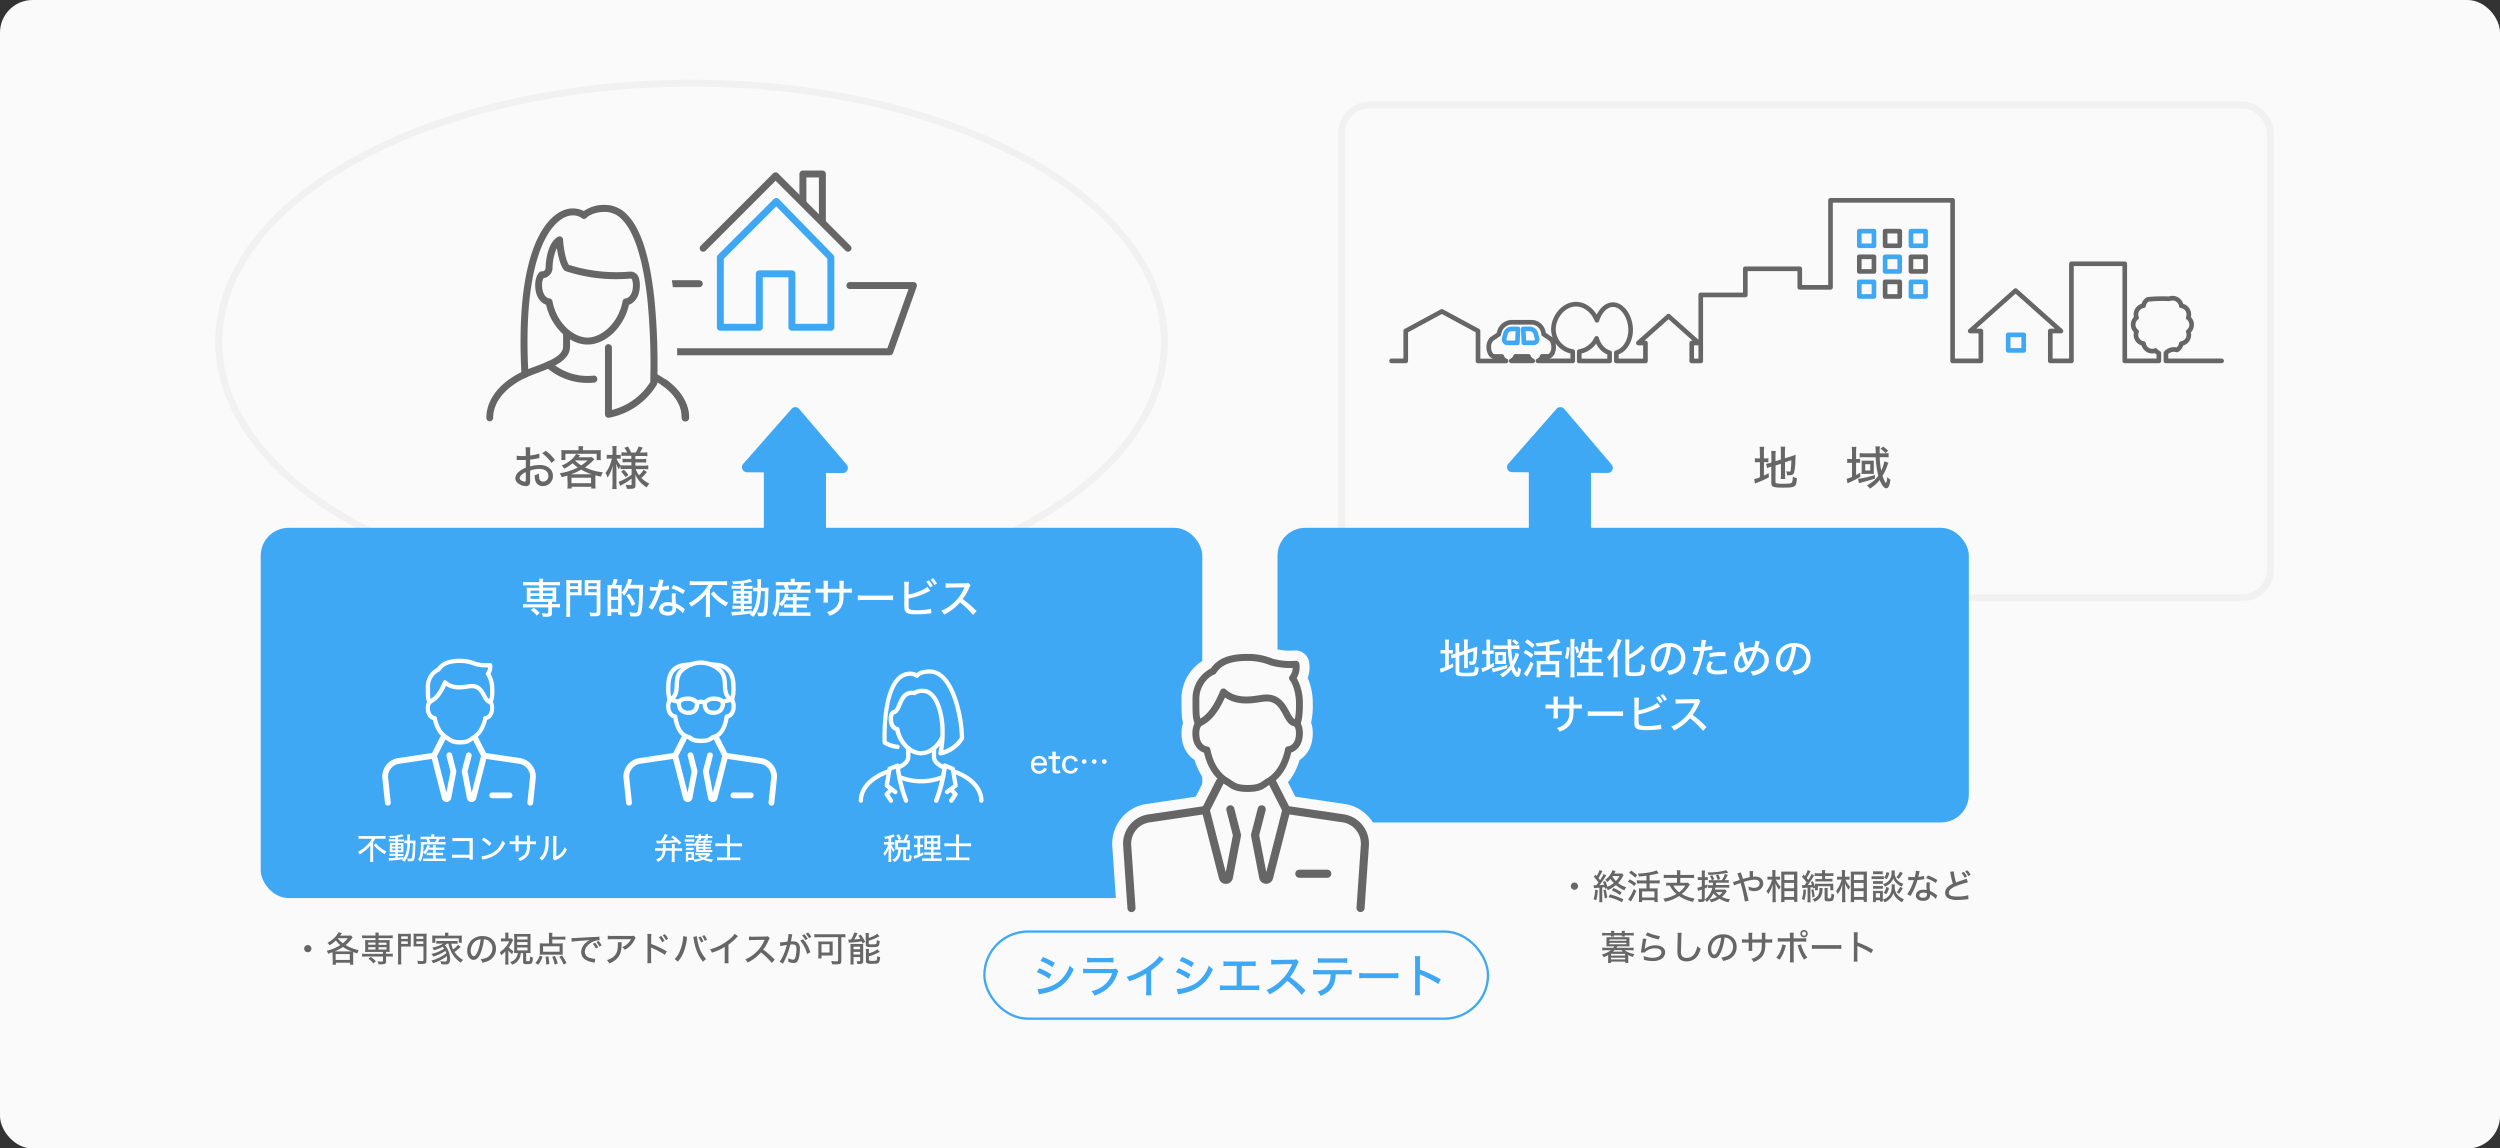 <svg xmlns="http://www.w3.org/2000/svg" viewBox="0 0 1078.05 495.25"><rect x="0" y="0" width="1078.05" height="495.25" fill="#333333" stroke="none"/><defs><style>.cls-1,.cls-10{fill:#fafafa;}.cls-11,.cls-12,.cls-14,.cls-2,.cls-3,.cls-4,.cls-5,.cls-6,.cls-8{fill:none;}.cls-11,.cls-2,.cls-5{stroke:#666;}.cls-10,.cls-11,.cls-12,.cls-2,.cls-3,.cls-5,.cls-6,.cls-8{stroke-linecap:round;stroke-linejoin:round;}.cls-2,.cls-3,.cls-4{stroke-width:3px;}.cls-14,.cls-3,.cls-6{stroke:#3fa8f4;}.cls-4{stroke:#f1f1f1;}.cls-14,.cls-4{stroke-miterlimit:10;}.cls-5,.cls-6{stroke-width:2px;}.cls-7{fill:#666;}.cls-10,.cls-8{stroke:#fafafa;}.cls-8{stroke-width:17px;}.cls-9{fill:#3fa8f4;}.cls-10{stroke-width:9px;}.cls-11{stroke-width:3.5px;}.cls-12{stroke:#fff;stroke-width:2.5px;}.cls-13{fill:#fff;}</style></defs><g id="レイヤー_2" data-name="レイヤー 2"><g id="レイヤー_9" data-name="レイヤー 9"><rect class="cls-1" width="1078.05" height="495.25" rx="14.07"/><polyline class="cls-2" points="303.22 107.05 334.45 75.82 365.68 107.05"/><polygon class="cls-3" points="358.28 110.99 334.75 86.87 310.63 110.99 310.63 141.12 327.43 141.12 327.43 118.06 341.48 118.06 341.48 141.12 358.28 141.12 358.28 110.99"/><polyline class="cls-2" points="346.23 87.27 346.23 75.03 354.63 75.03 354.63 95.57"/><polyline class="cls-2" points="301.54 122.34 285.1 122.34 266.08 151.69 383.71 151.69 393.89 123.12 366.49 123.12"/><ellipse class="cls-4" cx="298.22" cy="147.4" rx="203.91" ry="111.52"/><rect class="cls-4" x="578.61" y="45.27" width="400.39" height="212.48" rx="12"/><path class="cls-5" d="M958,155.62H934v-3.37a4.55,4.55,0,0,1,4.75-1.35,3.8,3.8,0,0,0,1.86-2.73,3.8,3.8,0,0,0,3-5.16,3.8,3.8,0,0,0,0-6,3.8,3.8,0,0,0-3-5.16,3.8,3.8,0,0,0-5.16-3,63.85,63.85,0,0,0-9.26.24,3.84,3.84,0,0,0-1.86,2.74,3.81,3.81,0,0,0-3,5.16,3.8,3.8,0,0,0,0,6,3.81,3.81,0,0,0,3,5.16,3.81,3.81,0,0,0,5.16,3,3.76,3.76,0,0,0,1.45,1.1v3.37h-14.7V113.74h-23v41.88h-9.11V142.74h4.59l-19.56-17.43-19.56,17.43h4.59v12.88H842V86.39H789.35v37.52H776.1v-8H752.62v11.27H733.4v28.46h-3.9v-7.73h3l-13-11.59-13,11.59h3.05v7.73H697v-3.55c3.51-.93,6.16-5,6.16-9.84,0-5.44-3.36-10.84-7.59-10.88-3.13,0-5.78,3-6.94,6.75-1.47-3.78-4.92-6.91-9-6.95-5.44,0-9.76,5.58-9.76,10.83a9.85,9.85,0,0,0,8.33,9.61v4h-15a3.08,3.08,0,0,0,1.81-1.94h2.68v0c1.27-.15,2.27-1.86,2.27-4a4.75,4.75,0,0,0-1.32-3.55v0l-.09-.06a.94.94,0,0,0-.18-.12l-2.69-1.82-.24-1.16a5.24,5.24,0,0,0-4.9-4h-8.78a5.63,5.63,0,0,0-5.14,4l-.31,1.19-2.72,1.84a.71.71,0,0,0-.18.12l-.1.06v0a4.75,4.75,0,0,0-1.32,3.55c0,2.12,1,3.83,2.26,4v0h3.37a3.08,3.08,0,0,0,1.81,1.94H637.35V142.71l-15.58-8.43-15.59,8.43v12.91h-6.11m51.62,0a3.14,3.14,0,0,0,1.81-1.94h5.63a3.14,3.14,0,0,0,1.81,1.94Zm29.31-4a10,10,0,0,0,7.48-5.7c.94,3.12,3,5.5,5.62,6.18v3.55H681Z"/><path class="cls-6" d="M648.67,145.85l.53-2a2.79,2.79,0,0,1,2.56-2h2.84l-.29,6H650.2A1.51,1.51,0,0,1,648.67,145.85Z"/><path class="cls-6" d="M661.25,147.83h-4.11l-.3-6h2.85a2.81,2.81,0,0,1,2.56,2l.52,2A1.5,1.5,0,0,1,661.25,147.83Z"/><rect class="cls-6" x="801.77" y="99.67" width="6.31" height="6.31"/><rect class="cls-5" x="812.9" y="99.67" width="6.31" height="6.31"/><rect class="cls-6" x="824.04" y="99.67" width="6.31" height="6.31"/><rect class="cls-5" x="801.77" y="110.74" width="6.31" height="6.31"/><rect class="cls-6" x="812.9" y="110.74" width="6.31" height="6.31"/><rect class="cls-5" x="824.04" y="110.74" width="6.31" height="6.31"/><rect class="cls-6" x="801.77" y="121.54" width="6.31" height="6.31"/><rect class="cls-5" x="812.9" y="121.54" width="6.31" height="6.31"/><rect class="cls-6" x="824.04" y="121.54" width="6.31" height="6.31"/><rect class="cls-6" x="865.96" y="144.4" width="6.7" height="6.7"/><path class="cls-7" d="M232.62,197.56c-.5.06-.6.08-1.24.2a26.1,26.1,0,0,1-2.78.44v2.94a14.12,14.12,0,0,1,4.06-.62,6.75,6.75,0,0,1,3.72.94,4.4,4.4,0,0,1,2.06,3.74,4.29,4.29,0,0,1-4.36,4.4,3.12,3.12,0,0,1-3.2-2.24,7.34,7.34,0,0,1-.3-2.44,6.7,6.7,0,0,0,1.86-.74,5.94,5.94,0,0,0,0,.78,6,6,0,0,0,.2,1.72,1.52,1.52,0,0,0,1.56,1,2.31,2.31,0,0,0,2.28-2.48c0-1.82-1.52-3-3.88-3a12.43,12.43,0,0,0-4,.72l0,4.1a6.7,6.7,0,0,1-.12,1.54,1.6,1.6,0,0,1-1.66,1.08,5.81,5.81,0,0,1-3.6-1.38,2.76,2.76,0,0,1-1-2.1,4,4,0,0,1,1.66-2.84,10.78,10.78,0,0,1,2.86-1.66V198.3l-.8.06c-.32,0-.62,0-1.14,0l-1.12,0-.48,0a3.44,3.44,0,0,0-.4,0V196.5a13,13,0,0,0,2.3.16c.3,0,.52,0,.84,0l.78,0V195a12.45,12.45,0,0,0-.12-2.14h2.12a11,11,0,0,0-.12,2v1.54a18.58,18.58,0,0,0,3.94-.8Zm-5.88,6c-1.72.88-2.66,1.84-2.66,2.64a1.29,1.29,0,0,0,.74,1,3,3,0,0,0,1.48.5c.36,0,.44-.18.44-.92Zm11.06-3.94a17.23,17.23,0,0,0-4-4.16l1.54-1.06a16.68,16.68,0,0,1,4,4Z"/><path class="cls-7" d="M244.68,206.08c0-.44,0-.66,0-1-.86.26-1.28.38-2.5.66a5.27,5.27,0,0,0-.84-1.64,26.44,26.44,0,0,0,4.84-1.24,21.9,21.9,0,0,0,2.94-1.28,16.93,16.93,0,0,1-2.18-1.84,18.21,18.21,0,0,1-3.64,2.38,5.66,5.66,0,0,0-1.1-1.38,14.07,14.07,0,0,0,5-3.32,8.56,8.56,0,0,0,1.22-1.66l1.76.54a2.89,2.89,0,0,0-.36.42,4.25,4.25,0,0,1-.36.46h4a12.78,12.78,0,0,0,1.72-.08l1.12.94-.48.5a26.38,26.38,0,0,1-3.54,3,22.6,22.6,0,0,0,7.7,2.12,6.35,6.35,0,0,0-.8,1.88c-1.1-.24-1.44-.32-2.44-.6,0,.42,0,.68,0,1.16v2.78a11.41,11.41,0,0,0,.1,1.78h-1.88v-.74h-8.42v.74h-1.88a13,13,0,0,0,.12-1.8Zm4.82-12.32a8.23,8.23,0,0,0-.1-1.36h2.08a8.37,8.37,0,0,0-.12,1.36v.38h5.44a19.2,19.2,0,0,0,2.32-.1,9.85,9.85,0,0,0-.08,1.44v1.46a9.85,9.85,0,0,0,.08,1.44H257.3V195.7H243.82v2.66H242a10.69,10.69,0,0,0,.1-1.46v-1.42c0-.56,0-1-.08-1.44a18.25,18.25,0,0,0,2.22.1h5.26Zm5.68,10.74a20.42,20.42,0,0,1-4.54-2,22.37,22.37,0,0,1-4.4,2h8.94Zm-8.74,3.86h8.44V206h-8.44Zm1.74-9.82-.14.14a15.6,15.6,0,0,0,2.6,2,18.62,18.62,0,0,0,2.74-2.12Z"/><path class="cls-7" d="M269.38,202.24a11.53,11.53,0,0,0-1.8.1V201a9.56,9.56,0,0,0-.74,1.4,10.76,10.76,0,0,1-1.08-2.36c0,1.4.06,2.42.06,3v5.46a18.35,18.35,0,0,0,.12,2.4H264a19,19,0,0,0,.12-2.4V203.7c.06-2.2.06-2.2.12-2.94a16.16,16.16,0,0,1-2.24,5.18,8,8,0,0,0-.92-2,12.1,12.1,0,0,0,2-3.66,16.36,16.36,0,0,0,.78-2.52H263a8.23,8.23,0,0,0-1.36.08v-1.74a7.78,7.78,0,0,0,1.36.08h1.14v-1.74a12.09,12.09,0,0,0-.12-2.08h1.9a13.84,13.84,0,0,0-.1,2.06v1.76h.64a6.64,6.64,0,0,0,1.2-.08v1.72a11.32,11.32,0,0,0-1.22-.06h-.54a8.67,8.67,0,0,0,1.7,2.86,16.62,16.62,0,0,0,1.9.08h2.78v-1.38h-2a14.1,14.1,0,0,0-1.82.08v-1.62a13.61,13.61,0,0,0,1.78.08h2v-1.32h-2.44a11,11,0,0,0-1.82.1V195a11.93,11.93,0,0,0,1.84.1h.58a8.34,8.34,0,0,0-1.18-2l1.54-.56a14.09,14.09,0,0,1,1.36,2.6h2a10.8,10.8,0,0,0,1.26-2.62l1.78.52a18,18,0,0,1-1.22,2.1h1.28a13,13,0,0,0,1.94-.12v1.72a12.91,12.91,0,0,0-1.92-.1H274v1.32h2.7a12.4,12.4,0,0,0,1.94-.1v1.66a11.81,11.81,0,0,0-1.92-.1H274v1.38h3.54a14.2,14.2,0,0,0,2-.12v1.74a15,15,0,0,0-2-.12h-3.4a9.28,9.28,0,0,0,1.42,2.62,10.09,10.09,0,0,0,2-2.36l1.4,1a16.5,16.5,0,0,1-2.38,2.54,10.9,10.9,0,0,0,3.44,2.42,7.31,7.31,0,0,0-1.12,1.66,11.58,11.58,0,0,1-4.94-5.62c.06.9.06,1.1.06,1.54v3.24c0,1.14-.52,1.46-2.32,1.46-.4,0-.92,0-1.44-.06a4.83,4.83,0,0,0-.46-1.7,14.9,14.9,0,0,0,1.84.16c.6,0,.7-.06.7-.44V206.4a27.08,27.08,0,0,1-4,2.58c-.3.18-.56.34-.88.56l-.72-1.82a8.8,8.8,0,0,0,1.7-.68,23.89,23.89,0,0,0,3.92-2.34v-2.46Zm-.38.28a16.11,16.11,0,0,1,2,2.32l-1.24.94a13.24,13.24,0,0,0-1.92-2.36Z"/><path class="cls-8" d="M253.36,148.58c-3.9,0-7.91-1.84-11.3-5.17a24.63,24.63,0,0,1-6.58-12c-2-.73-4.69-3.06-4.69-8.42,0-4,1.68-5.48,2-5.72a1.52,1.52,0,0,1,.9-.3,1.32,1.32,0,0,0,1.37-.7,2.4,2.4,0,0,0,.23-.82c0-1,.25-10.33,5.25-13.31a1.5,1.5,0,0,1,2.27,1.21c.12,2.16.8,8.11,2.48,10.86a68.06,68.06,0,0,0,20.53,3.16c1.92,0,3.84-.08,5.7-.25l.35,0a3.75,3.75,0,0,1,3.56,2.56,10.56,10.56,0,0,1,.49,3.33c0,5.36-2.65,7.69-4.7,8.42a24.62,24.62,0,0,1-6.57,12C261.27,146.74,257.25,148.58,253.36,148.58Zm-16.45-19.89a1.45,1.45,0,0,1,1.33,1.22c1.83,9.67,9.27,15.66,15.12,15.66s13.29-6,15.11-15.66a1.46,1.46,0,0,1,1.33-1.22c.38-.05,3.12-.63,3.12-5.69a7.49,7.49,0,0,0-.33-2.37.75.75,0,0,0-.78-.51c-2,.18-4,.27-6,.27h0a69,69,0,0,1-22-3.5,1.6,1.6,0,0,1-.69-.52c-1.71-2.35-2.55-6.44-3-9.4a21.6,21.6,0,0,0-1.85,8.53,4.48,4.48,0,0,1-3.88,4.45,6,6,0,0,0-.63,3C233.8,128.06,236.53,128.64,236.91,128.69Z"/><path class="cls-8" d="M295.49,181.68a1.51,1.51,0,0,1-1.51-1.5c0-3.6-1.45-9-8.39-14a1.5,1.5,0,1,1,1.77-2.43c6.21,4.51,9.63,10.34,9.63,16.42A1.5,1.5,0,0,1,295.49,181.68Z"/><path class="cls-8" d="M211.23,181.68a1.5,1.5,0,0,1-1.51-1.5c0-4.27,1.78-12.42,13.7-19a59.61,59.61,0,0,1,7.39-3.17c5.91-2.24,12-4.56,12-8.54v-6.05a1.51,1.51,0,0,1,3,0v6.05c0,6.06-7.41,8.87-14,11.35a56.5,56.5,0,0,0-7,3c-10.57,5.83-12.15,12.75-12.15,16.36A1.5,1.5,0,0,1,211.23,181.68Z"/><path class="cls-8" d="M295.49,181.68a1.51,1.51,0,0,1-1.51-1.5c0-.24,0-.49,0-.78a.49.49,0,0,1,0-.12v0a1.27,1.27,0,0,1,0-.2v0c0-.13,0-.26,0-.36a.51.51,0,0,1,0-.13,2.76,2.76,0,0,0-.06-.4s0-.06,0-.09l0-.07c0-.15,0-.29-.07-.43v0l0-.08q0-.16-.06-.3l0-.1c0-.11-.05-.25-.09-.39l-.06-.22-.09-.29c-.08-.26-.19-.58-.34-1v0l0,0c-.06-.15-.11-.3-.17-.42l-.06-.13a8,8,0,0,0-.4-.84.83.83,0,0,1-.07-.13c0-.07-.09-.17-.14-.28l-.09-.16,0,0c-.07-.12-.14-.25-.23-.38l-.06-.09a3.16,3.16,0,0,0-.25-.4l-.09-.14a2.63,2.63,0,0,0-.28-.4l-.05-.08c-.09-.14-.21-.31-.35-.49a21.21,21.21,0,0,0-3.06-3.24s0,0,0,0l-.57-.5a.1.1,0,0,1-.05,0l-.67-.53-.22-.17c-.17-.13-.33-.26-.48-.36l-.06,0a37.28,37.28,0,0,0-3.75-2.38h0a3.88,3.88,0,0,0-.45-.23,1.51,1.51,0,1,1,1.26-2.74c.21.1.43.21.68.36a39.52,39.52,0,0,1,4,2.56c.23.16.44.32.63.47l.2.15c.26.2.53.41.78.63s.48.4.71.61a24.39,24.39,0,0,1,3.46,3.67c.17.22.32.44.43.61a5.68,5.68,0,0,1,.41.59c.13.18.25.38.38.6a6.88,6.88,0,0,1,.37.63l.07.13c.08.14.16.28.23.43a10.35,10.35,0,0,1,.53,1.12c.11.24.2.46.27.64v0a11.4,11.4,0,0,1,.43,1.21v.05l.06.2c0,.11.07.22.1.33s.09.34.13.54l.1.45v.06a5.46,5.46,0,0,1,.1.58v0a6,6,0,0,1,.11.72c0,.19,0,.37.05.52V179c0,.07,0,.14,0,.21,0,.39,0,.71,0,1A1.5,1.5,0,0,1,295.49,181.68Z"/><path class="cls-8" d="M262.38,180.18a1.49,1.49,0,0,1-.94-.34,1.47,1.47,0,0,1-.56-1.17V150.09a1.51,1.51,0,1,1,3,0v26.68a27.47,27.47,0,0,0,16.55-12.08c0-.25,0-.58,0-1a290.7,290.7,0,0,0-1.13-33.19c-1.8-17.9-5.6-30.26-11-35.75a10.13,10.13,0,0,0-7.46-3.37c-5.45,0-7.83,2.43-7.93,2.54a1.46,1.46,0,0,1-1,.49,1.43,1.43,0,0,1-1.06-.39,6.55,6.55,0,0,0-4-1.13c-1.12,0-4.08.39-7.51,4-5.28,5.58-13.8,21.37-11.47,64.41a1.5,1.5,0,1,1-3,.17c-1-18.27-.14-33.53,2.52-45.35,2.16-9.57,5.45-16.74,9.77-21.3,4.07-4.3,7.82-4.94,9.69-4.94A10.27,10.27,0,0,1,251.74,91a15.25,15.25,0,0,1,9.14-2.65,13.16,13.16,0,0,1,9.6,4.27c6,6.07,9.95,18.71,11.84,37.56a293.68,293.68,0,0,1,1.15,33.55c0,.64,0,1.1,0,1.36a1.54,1.54,0,0,1-.22.79,30.67,30.67,0,0,1-20.53,14.23A1.73,1.73,0,0,1,262.38,180.18Z"/><path class="cls-8" d="M253.33,165.13a27,27,0,0,1-17.72-6.69,1.5,1.5,0,1,1,2-2.26,24,24,0,0,0,15.74,5.94h0a24.4,24.4,0,0,0,2.56-.14,1.5,1.5,0,1,1,.33,3,25.32,25.32,0,0,1-2.89.16Z"/><path class="cls-7" d="M253.36,148.58c-3.9,0-7.91-1.84-11.3-5.17a24.63,24.63,0,0,1-6.58-12c-2-.73-4.69-3.06-4.69-8.42,0-4,1.68-5.48,2-5.72a1.52,1.52,0,0,1,.9-.3,1.32,1.32,0,0,0,1.37-.7,2.4,2.4,0,0,0,.23-.82c0-1,.25-10.33,5.25-13.31a1.5,1.5,0,0,1,2.27,1.21c.12,2.16.8,8.11,2.48,10.86a68.06,68.06,0,0,0,20.53,3.16c1.92,0,3.84-.08,5.7-.25l.35,0a3.75,3.75,0,0,1,3.56,2.56,10.56,10.56,0,0,1,.49,3.33c0,5.36-2.65,7.69-4.7,8.42a24.62,24.62,0,0,1-6.57,12C261.27,146.74,257.25,148.58,253.36,148.58Zm-16.45-19.89a1.45,1.45,0,0,1,1.33,1.22c1.83,9.67,9.27,15.66,15.12,15.66s13.29-6,15.11-15.66a1.46,1.46,0,0,1,1.33-1.22c.38-.05,3.12-.63,3.12-5.69a7.49,7.49,0,0,0-.33-2.37.75.75,0,0,0-.78-.51c-2,.18-4,.27-6,.27h0a69,69,0,0,1-22-3.5,1.6,1.6,0,0,1-.69-.52c-1.71-2.35-2.55-6.44-3-9.4a21.6,21.6,0,0,0-1.85,8.53,4.48,4.48,0,0,1-3.88,4.45,6,6,0,0,0-.63,3C233.8,128.06,236.53,128.64,236.91,128.69Z"/><path class="cls-7" d="M295.49,181.68a1.51,1.51,0,0,1-1.51-1.5c0-3.6-1.45-9-8.39-14a1.5,1.5,0,1,1,1.77-2.43c6.21,4.51,9.63,10.34,9.63,16.42A1.5,1.5,0,0,1,295.49,181.68Z"/><path class="cls-7" d="M211.23,181.68a1.5,1.5,0,0,1-1.51-1.5c0-4.27,1.78-12.42,13.7-19a59.61,59.61,0,0,1,7.39-3.17c5.91-2.24,12-4.56,12-8.54v-6.05a1.51,1.51,0,0,1,3,0v6.05c0,6.06-7.41,8.87-14,11.35a56.5,56.5,0,0,0-7,3c-10.57,5.83-12.15,12.75-12.15,16.36A1.5,1.5,0,0,1,211.23,181.68Z"/><path class="cls-7" d="M295.49,181.68a1.51,1.51,0,0,1-1.51-1.5c0-.24,0-.49,0-.78a.49.49,0,0,1,0-.12v0a1.27,1.27,0,0,1,0-.2v0c0-.13,0-.26,0-.36a.51.51,0,0,1,0-.13,2.76,2.76,0,0,0-.06-.4s0-.06,0-.09l0-.07c0-.15,0-.29-.07-.43v0l0-.08q0-.16-.06-.3l0-.1c0-.11-.05-.25-.09-.39l-.06-.22-.09-.29c-.08-.26-.19-.58-.34-1v0l0,0c-.06-.15-.11-.3-.17-.42l-.06-.13a8,8,0,0,0-.4-.84.83.83,0,0,1-.07-.13c0-.07-.09-.17-.14-.28l-.09-.16,0,0c-.07-.12-.14-.25-.23-.38l-.06-.09a3.16,3.16,0,0,0-.25-.4l-.09-.14a2.63,2.63,0,0,0-.28-.4l-.05-.08c-.09-.14-.21-.31-.35-.49a21.21,21.21,0,0,0-3.06-3.24s0,0,0,0l-.57-.5a.1.1,0,0,1-.05,0l-.67-.53-.22-.17c-.17-.13-.33-.26-.48-.36l-.06,0a37.28,37.28,0,0,0-3.75-2.38h0a3.88,3.88,0,0,0-.45-.23,1.51,1.51,0,1,1,1.26-2.74c.21.1.43.21.68.36a39.52,39.52,0,0,1,4,2.56c.23.16.44.32.63.47l.2.15c.26.2.53.41.78.63s.48.4.71.61a24.39,24.39,0,0,1,3.46,3.67c.17.22.32.44.43.61a5.68,5.68,0,0,1,.41.59c.13.18.25.38.38.6a6.88,6.88,0,0,1,.37.63l.07.13c.08.14.16.28.23.43a10.35,10.35,0,0,1,.53,1.12c.11.24.2.46.27.64v0a11.4,11.4,0,0,1,.43,1.21v.05l.06.2c0,.11.07.22.1.33s.09.34.13.54l.1.45v.06a5.46,5.46,0,0,1,.1.58v0a6,6,0,0,1,.11.72c0,.19,0,.37.05.52V179c0,.07,0,.14,0,.21,0,.39,0,.71,0,1A1.5,1.5,0,0,1,295.49,181.68Z"/><path class="cls-7" d="M262.38,180.18a1.49,1.49,0,0,1-.94-.34,1.47,1.47,0,0,1-.56-1.17V150.09a1.51,1.51,0,1,1,3,0v26.68a27.47,27.47,0,0,0,16.55-12.08c0-.25,0-.58,0-1a290.7,290.7,0,0,0-1.13-33.19c-1.8-17.9-5.6-30.26-11-35.75a10.13,10.13,0,0,0-7.46-3.37c-5.45,0-7.83,2.43-7.93,2.54a1.46,1.46,0,0,1-1,.49,1.43,1.43,0,0,1-1.06-.39,6.55,6.55,0,0,0-4-1.13c-1.12,0-4.08.39-7.51,4-5.28,5.58-13.8,21.37-11.47,64.41a1.5,1.5,0,1,1-3,.17c-1-18.27-.14-33.53,2.52-45.35,2.16-9.57,5.45-16.74,9.77-21.3,4.07-4.3,7.82-4.94,9.69-4.94A10.27,10.27,0,0,1,251.74,91a15.25,15.25,0,0,1,9.14-2.65,13.16,13.16,0,0,1,9.6,4.27c6,6.07,9.95,18.71,11.84,37.56a293.68,293.68,0,0,1,1.15,33.55c0,.64,0,1.1,0,1.36a1.54,1.54,0,0,1-.22.79,30.67,30.67,0,0,1-20.53,14.23A1.73,1.73,0,0,1,262.38,180.18Z"/><path class="cls-7" d="M253.33,165.13a27,27,0,0,1-17.72-6.69,1.5,1.5,0,1,1,2-2.26,24,24,0,0,0,15.74,5.94h0a24.4,24.4,0,0,0,2.56-.14,1.5,1.5,0,1,1,.33,3,25.32,25.32,0,0,1-2.89.16Z"/><path class="cls-7" d="M758.88,194.92a16.42,16.42,0,0,0-.12-2.26h2a13.86,13.86,0,0,0-.12,2.28v2.72h.5a6.32,6.32,0,0,0,1.44-.1v1.8a10.94,10.94,0,0,0-1.5-.08h-.44v5.78c.78-.36,1.06-.5,2.06-1l.08,1.76a42.6,42.6,0,0,1-5.52,2.5l-.46.2-.38-1.92a10.75,10.75,0,0,0,2.5-.8v-6.5h-.58a8.55,8.55,0,0,0-1.6.1v-1.82a8.42,8.42,0,0,0,1.6.1h.58Zm6.74,12.82c0,.42.1.56.5.68a14.31,14.31,0,0,0,3,.18c2.52,0,3.28-.12,3.58-.54a5.86,5.86,0,0,0,.36-2.52,5.16,5.16,0,0,0,1.8.6c-.24,3.9-.58,4.14-6.1,4.14-4.08,0-4.94-.36-4.94-2v-7.06l-.54.18a8,8,0,0,0-1.28.48L761.6,200a10.79,10.79,0,0,0,1.86-.4l.4-.14v-2.9a14.66,14.66,0,0,0-.12-2.1h2a15,15,0,0,0-.12,2v2.42l2.32-.74v-3.58a11.19,11.19,0,0,0-.12-1.94h2a15.49,15.49,0,0,0-.12,2v3l3-.94a13.35,13.35,0,0,0,1.62-.6c0,.28,0,.28-.06.92,0,.18,0,.6-.06,1.2a23.29,23.29,0,0,1-.56,5.6c-.3.82-.86,1.14-2,1.14-.26,0-.5,0-1,0a5.41,5.41,0,0,0-.44-1.74,6.83,6.83,0,0,0,1.4.16c.42,0,.52-.1.6-.74a38.49,38.49,0,0,0,.26-4.16l-2.72.88v5.22a13.9,13.9,0,0,0,.12,2h-2a11.63,11.63,0,0,0,.12-2v-4.58l-2.32.76Z"/><path class="cls-7" d="M798.62,194.92a16.58,16.58,0,0,0-.12-2.22h2a13.78,13.78,0,0,0-.12,2.22v3h.24a10,10,0,0,0,1.5-.08v1.78a10.09,10.09,0,0,0-1.48-.08h-.26v5.3c.66-.34,1-.52,1.82-1l0,1.78a42.15,42.15,0,0,1-5.06,2.58,2.86,2.86,0,0,0-.42.22l-.44-1.92a12.31,12.31,0,0,0,2.34-.88v-6.06h-.48a9.69,9.69,0,0,0-1.58.1v-1.82a9.5,9.5,0,0,0,1.6.1h.46Zm9.92,11.44c-1.18.4-1.38.46-2.54.78-2.58.72-3.44,1-3.92,1.08a4.15,4.15,0,0,0-.48.12l-.36-1.86a.39.39,0,0,0,.14,0,42.33,42.33,0,0,0,7.16-1.68Zm-4.42-9.2c-.8,0-1.64,0-2.2.1v-1.88a15.9,15.9,0,0,0,2.24.12h4.68a19.07,19.07,0,0,0-.16-3h2a11,11,0,0,0-.12,2.18v.8h1.84a11.08,11.08,0,0,0,2-.12v1.88c-.56-.06-1.36-.1-2.14-.1h-1.7a35.1,35.1,0,0,0,.66,5.78,13.77,13.77,0,0,0,1.3-3.94l1.8.54a2,2,0,0,1-.16.4,6,6,0,0,0-.26.72,23.73,23.73,0,0,1-2.1,4.54A11.86,11.86,0,0,0,813,208l.16.2a.19.19,0,0,0,.14.12,5.83,5.83,0,0,0,.48-2.64,4.83,4.83,0,0,0,1.38,1.1,8.19,8.19,0,0,1-.74,3.08,1.16,1.16,0,0,1-1,.7c-.94,0-2-1.32-2.86-3.58a15.59,15.59,0,0,1-4.22,3.72,4.28,4.28,0,0,0-1.34-1.34,18.68,18.68,0,0,0,3.24-2.24,13,13,0,0,0,1.72-2,36.77,36.77,0,0,1-1.12-7.94Zm-1.32,2.7a12.1,12.1,0,0,0-.06-1.26,10.49,10.49,0,0,0,1.34.06h2.74a11.18,11.18,0,0,0,1.24-.06,5.82,5.82,0,0,0-.06.94v3.66a8.47,8.47,0,0,0,.06,1.2,13.18,13.18,0,0,0-1.34-.06H804a10.27,10.27,0,0,0-1.28.06c0-.46.06-.76.06-1.22Zm1.52,3h2.16v-2.68h-2.16Zm8.72-7.46a8.94,8.94,0,0,0-2.16-1.9l1.12-.9a11.94,11.94,0,0,1,2.2,1.76Z"/><polygon class="cls-9" points="329.39 241.38 329.39 194 356.19 194.23 356.19 241.38 329.39 241.38"/><path class="cls-9" d="M341.34,176.3,320.51,200a2.19,2.19,0,0,0,1.63,3.65l41.26.35a2.2,2.2,0,0,0,1.69-3.63l-20.43-24A2.18,2.18,0,0,0,341.34,176.3Z"/><polygon class="cls-9" points="659.26 241.38 659.26 194 686.06 194.23 686.06 241.38 659.26 241.38"/><path class="cls-9" d="M671.21,176.3,650.38,200A2.19,2.19,0,0,0,652,203.6l41.26.35a2.2,2.2,0,0,0,1.69-3.63l-20.43-24A2.18,2.18,0,0,0,671.21,176.3Z"/><rect class="cls-9" x="112.43" y="227.61" width="406.02" height="159.65" rx="12"/><rect class="cls-9" x="550.89" y="227.61" width="298.11" height="127.04" rx="12"/><path class="cls-10" d="M579.48,351.19l-23.87-3.54-5.67-11.15c3.19-2.76,5.46-6.8,6.65-11.93,2.15-.7,5-3,5-8.35a8.82,8.82,0,0,0-.93-4.23,30,30,0,0,0,.93-8.88,22,22,0,0,0-2.65-10.67,9.31,9.31,0,0,0,1.13-6.27,1.5,1.5,0,0,0-1.62-1.18,28.87,28.87,0,0,1-9.89-.92A27.42,27.42,0,0,0,537.76,282c-4.44,0-7.9.6-10.56,1.82a12.88,12.88,0,0,0-5.29,4.42A14.6,14.6,0,0,0,514,301.34c0,6.76,0,8.09.91,10.68a8.75,8.75,0,0,0-.91,4.2c0,5.36,2.82,7.65,5,8.35a22.49,22.49,0,0,0,5.84,11.21,1.66,1.66,0,0,0-.56.64l-5.71,11.23-23.89,3.54a12.84,12.84,0,0,0-10.56,13.29l1.86,27.18c.07.93,1.83,1.63,1.87,1.63,1-.07,97.58-.07,98.54,0,0,0,1.8-.7,1.87-1.63l1.86-27.18A12.84,12.84,0,0,0,579.48,351.19Z"/><path class="cls-10" d="M572.1,375H560.05a1.75,1.75,0,0,0,0,3.5H572.1a1.75,1.75,0,0,0,0-3.5Z"/><path class="cls-9" d="M448.19,417.52a29.83,29.83,0,0,1,5.22,2.68l-1.06,1.86a22.15,22.15,0,0,0-5.28-2.84Zm-.76,9a17.35,17.35,0,0,0,5.62-1.26,12.67,12.67,0,0,0,5.86-4.42,14,14,0,0,0,2.36-4.46,8.25,8.25,0,0,0,1.76,1.5,17.51,17.51,0,0,1-3.48,5.54,16.81,16.81,0,0,1-8.44,4.68c-.36.11-1.12.27-2.3.53a5.19,5.19,0,0,0-.8.2Zm2.3-13.84a32.85,32.85,0,0,1,5.18,2.56l-1.1,1.84a22.54,22.54,0,0,0-5.16-2.72Z"/><path class="cls-9" d="M467.07,417.7a21,21,0,0,0,2.76.14h9.56a6,6,0,0,0,1.86-.16l1,1.12a7.12,7.12,0,0,0-.54,1.26,14,14,0,0,1-4.74,6.72,18,18,0,0,1-5.06,2.55,5.91,5.91,0,0,0-1.28-1.94,12.52,12.52,0,0,0,5.66-2.75,10.75,10.75,0,0,0,3.28-5h-9.76a20.74,20.74,0,0,0-2.72.1Zm1.7-4.74a13.48,13.48,0,0,0,2.5.14h6.34a15.61,15.61,0,0,0,2.52-.14v2.1a21.46,21.46,0,0,0-2.5-.1h-6.38a24.7,24.7,0,0,0-2.48.1Z"/><path class="cls-9" d="M501.91,413.64a10.18,10.18,0,0,0-.9.86,32.11,32.11,0,0,1-4.6,4v8.06a19.51,19.51,0,0,0,.12,2.65h-2.38a17.09,17.09,0,0,0,.12-2.65V419.8a31.14,31.14,0,0,1-7.36,3.34,6.89,6.89,0,0,0-1.12-1.92A28.42,28.42,0,0,0,496.23,416a16.33,16.33,0,0,0,3.76-3.76Z"/><path class="cls-9" d="M508.19,417.52a29.83,29.83,0,0,1,5.22,2.68l-1.06,1.86a22.15,22.15,0,0,0-5.28-2.84Zm-.76,9a17.35,17.35,0,0,0,5.62-1.26,12.67,12.67,0,0,0,5.86-4.42,14,14,0,0,0,2.36-4.46,8.25,8.25,0,0,0,1.76,1.5,17.51,17.51,0,0,1-3.48,5.54,16.81,16.81,0,0,1-8.44,4.68c-.36.11-1.12.27-2.3.53a5.19,5.19,0,0,0-.8.2Zm2.3-13.84a32.85,32.85,0,0,1,5.18,2.56l-1.1,1.84a22.54,22.54,0,0,0-5.16-2.72Z"/><path class="cls-9" d="M535.43,425h5.06a13.67,13.67,0,0,0,2.51-.14V427a20,20,0,0,0-2.47-.09h-12a19.93,19.93,0,0,0-2.46.09v-2.14a13.48,13.48,0,0,0,2.5.14h4.7v-8.46h-3.22a19.33,19.33,0,0,0-2.46.1V414.5a13.48,13.48,0,0,0,2.5.14H539a13.61,13.61,0,0,0,2.5-.14v2.14a19.52,19.52,0,0,0-2.46-.1h-3.58Z"/><path class="cls-9" d="M561.31,429a39.35,39.35,0,0,0-6.24-6.07,23.18,23.18,0,0,1-7.64,5.86,6.13,6.13,0,0,0-1.36-1.86,16.41,16.41,0,0,0,4-2.22,20.53,20.53,0,0,0,6.9-8.5,1.54,1.54,0,0,1,.12-.3l.08-.18c-.24,0-.36,0-.62,0l-5.8.1a18.39,18.39,0,0,0-2.56.16l-.06-2.18a15.45,15.45,0,0,0,2.06.12h.54l6.66-.1a3.61,3.61,0,0,0,1.58-.2l1.12,1.18a3.19,3.19,0,0,0-.6,1,24,24,0,0,1-3.2,5.52,47,47,0,0,1,6.66,5.79Z"/><path class="cls-9" d="M576,420.12a16.63,16.63,0,0,1-.3,2.5,8.12,8.12,0,0,1-2.72,4.84,12.65,12.65,0,0,1-3.54,2,5.16,5.16,0,0,0-1.34-1.85c2.48-.78,4-1.92,4.88-3.58a10,10,0,0,0,.86-3.88h-5a20.68,20.68,0,0,0-2.6.1v-2.08a15.87,15.87,0,0,0,2.64.16h11.36a18.05,18.05,0,0,0,2.66-.14v2.06c-.63-.06-1.54-.1-2.64-.1Zm-7.72-7a14.27,14.27,0,0,0,2.64.16h7.38a14.18,14.18,0,0,0,2.66-.16v2.12a23.45,23.45,0,0,0-2.64-.12h-7.44c-1.18,0-2,0-2.6.1Z"/><path class="cls-9" d="M586.11,419.54a23,23,0,0,0,3.08.14H600a20.53,20.53,0,0,0,3-.12v2.32a29.62,29.62,0,0,0-3-.1H589.21a28.52,28.52,0,0,0-3.1.1Z"/><path class="cls-9" d="M610.09,429.17a18.74,18.74,0,0,0,.12-2.56V414.7a12.82,12.82,0,0,0-.12-2.4h2.36a18.83,18.83,0,0,0-.12,2.44v3.38a54.25,54.25,0,0,1,9,4.22l-1.16,2a25.26,25.26,0,0,0-2.49-1.52c-1.52-.82-3.7-1.9-4.78-2.36a2.45,2.45,0,0,1-.64-.34,6.77,6.77,0,0,0,0,.78c0,.18,0,.8,0,1v4.73a23,23,0,0,0,.12,2.56Z"/><path class="cls-11" d="M586.7,391.54l1.87-27.18a11.07,11.07,0,0,0-9.1-11.44l-24.76-3.67-7.45,29.14a1.31,1.31,0,0,1-2.55-.07l-3.51-18.17L544.07,349"/><path class="cls-11" d="M530.55,349l2.87,11.18-3.51,18.17a1.31,1.31,0,0,1-2.55.07l-7.45-29.14-24.76,3.67a11.07,11.07,0,0,0-9.1,11.44l1.87,27.18"/><line class="cls-11" x1="560.3" y1="376.77" x2="572.35" y2="376.77"/><line class="cls-11" x1="526.03" y1="337.21" x2="519.91" y2="349.25"/><line class="cls-11" x1="548.59" y1="337.21" x2="554.71" y2="349.25"/><path class="cls-7" d="M538,341.5c-5,0-6.77-1.21-8.45-2.38-.4-.28-.78-.54-1.21-.79-4.53-2.61-7.68-7.36-9.16-13.76-2.15-.7-5-3-5-8.35,0-4.11,1.91-5.54,2.13-5.69L518,313l.06,0s-.9.8-.9,3.28c0,2.3.61,3.94,1.81,4.9a3.45,3.45,0,0,0,1.57.72A1.49,1.49,0,0,1,521.9,323c.84,4.2,2.9,9.82,7.93,12.72.54.31,1,.63,1.43.93,1.48,1,2.66,1.85,6.75,1.85s5.27-.82,6.76-1.85c.43-.3.88-.62,1.42-.93,5-2.9,7.1-8.52,7.94-12.72a1.43,1.43,0,0,1,1.32-1.19c.4,0,3.39-.6,3.39-5.62,0-2.48-.9-3.27-.91-3.28l.06,0,1.69-2.45c.22.15,2.13,1.58,2.13,5.69,0,5.36-2.82,7.65-5,8.35-1.48,6.4-4.63,11.15-9.16,13.76-.43.25-.81.51-1.21.79C544.79,340.29,543,341.5,538,341.5Z"/><path class="cls-7" d="M517.19,313.24a1.48,1.48,0,0,1-.62-2.83c3.8-1.76,6.77-5.64,9.66-12.61a1.5,1.5,0,0,1,2.4-.51c4.28,4.06,10.39,3.13,14.43,2.51a22,22,0,0,1,2.94-.33c6,0,8.28,4.3,10,7.44,1.11,2.08,1.84,3.36,2.89,3.36a1.49,1.49,0,0,1,0,3c-2.89,0-4.22-2.51-5.51-4.93-1.61-3-3.12-5.86-7.33-5.86a20,20,0,0,0-2.49.29c-3.91.6-10.21,1.56-15.32-2-3,6.59-6.22,10.43-10.38,12.35A1.5,1.5,0,0,1,517.19,313.24Z"/><path class="cls-7" d="M559.25,313.67a1.58,1.58,0,0,1-.52-.09,1.49,1.49,0,0,1-.87-1.92c1-2.58,1-5.75,1-8.55,0-3-.84-7.38-2.67-9.79a1.48,1.48,0,0,1,0-1.86,5.65,5.65,0,0,0,1.24-3.41,32.46,32.46,0,0,1-9.36-1.08,1.33,1.33,0,0,1-.34-.1A24.8,24.8,0,0,0,538,285c-8.84,0-11.78,2.55-13.64,5.3a1.42,1.42,0,0,1-.68.55c-3.23,1.29-6.5,5.32-6.5,10.51,0,7.15,0,7.73,1,10.32a1.49,1.49,0,0,1-2.79,1c-1.16-3.09-1.16-4-1.16-11.37a14.6,14.6,0,0,1,7.94-13.09,12.88,12.88,0,0,1,5.29-4.42c2.66-1.22,6.12-1.82,10.56-1.82a27.42,27.42,0,0,1,10.77,2.06,28.82,28.82,0,0,0,9.88.92,1.5,1.5,0,0,1,1.63,1.18,9.31,9.31,0,0,1-1.13,6.27,22,22,0,0,1,2.65,10.67c0,2.9,0,6.51-1.16,9.6A1.49,1.49,0,0,1,559.25,313.67Z"/><path class="cls-12" d="M228.65,346.15l1.16-10.89a6.87,6.87,0,0,0-5.65-7.11l-15.4-2.29L204.13,344a.81.81,0,0,1-1.58-.05l-2.18-11.29,1.78-6.95"/><path class="cls-12" d="M193.75,325.69l1.78,6.95-2.18,11.29a.81.81,0,0,1-1.58.05l-4.64-18.12-15.39,2.29a6.87,6.87,0,0,0-5.65,7.11l1.16,10.89"/><line class="cls-12" x1="212.24" y1="342.97" x2="219.73" y2="342.97"/><line class="cls-12" x1="190.94" y1="318.38" x2="187.13" y2="325.86"/><line class="cls-12" x1="204.96" y1="318.38" x2="208.76" y2="325.86"/><path class="cls-13" d="M198.39,321.05c-3.13,0-4.21-.76-5.26-1.48-.25-.18-.48-.34-.75-.5-2.82-1.62-4.78-4.57-5.7-8.55-1.33-.44-3.09-1.86-3.09-5.19,0-2.55,1.19-3.44,1.33-3.54l1.05,1.53,0,0a2.81,2.81,0,0,0-.56,2,3.69,3.69,0,0,0,1.12,3,2.41,2.41,0,0,0,1,.46.91.91,0,0,1,.83.73c.52,2.62,1.8,6.11,4.93,7.91.34.2.62.39.89.58.92.64,1.65,1.15,4.2,1.15s3.27-.51,4.2-1.15c.27-.19.55-.38.88-.58,3.13-1.8,4.41-5.29,4.93-7.91a.88.88,0,0,1,.82-.73c.25,0,2.11-.38,2.11-3.5a2.81,2.81,0,0,0-.56-2l0,0,1-1.53c.14.1,1.33,1,1.33,3.54,0,3.33-1.76,4.75-3.09,5.19-.92,4-2.88,6.93-5.7,8.55-.26.16-.5.32-.75.5C202.6,320.29,201.51,321.05,198.39,321.05Z"/><path class="cls-13" d="M185.44,303.48a.93.93,0,0,1-.84-.54.92.92,0,0,1,.46-1.22c2.36-1.09,4.21-3.51,6-7.84a.92.92,0,0,1,.66-.55.93.93,0,0,1,.83.23c2.66,2.53,6.46,1.95,9,1.56a14,14,0,0,1,1.83-.2c3.73,0,5.15,2.67,6.19,4.62.69,1.3,1.14,2.09,1.79,2.09a.93.93,0,0,1,0,1.85c-1.79,0-2.62-1.56-3.42-3.07-1-1.87-1.94-3.64-4.56-3.64a12.48,12.48,0,0,0-1.55.18c-2.43.37-6.34,1-9.52-1.23-1.85,4.1-3.86,6.48-6.45,7.68A1.09,1.09,0,0,1,185.44,303.48Z"/><path class="cls-13" d="M211.59,303.75a1,1,0,0,1-.33-.06.93.93,0,0,1-.54-1.19,15.51,15.51,0,0,0,.61-5.32,11.24,11.24,0,0,0-1.66-6.08.93.93,0,0,1,0-1.16,3.55,3.55,0,0,0,.77-2.12,20,20,0,0,1-5.82-.67.73.73,0,0,1-.21-.06,15.36,15.36,0,0,0-6.05-1.18c-5.5,0-7.33,1.59-8.48,3.3a1,1,0,0,1-.43.34,7.1,7.1,0,0,0-4,6.53c0,4.45,0,4.81.61,6.42a.92.92,0,1,1-1.73.65c-.73-1.92-.73-2.51-.73-7.07a9.09,9.09,0,0,1,4.94-8.14,8,8,0,0,1,3.29-2.74,15.77,15.77,0,0,1,6.57-1.13,17.08,17.08,0,0,1,6.69,1.28,18.21,18.21,0,0,0,6.14.57.92.92,0,0,1,1,.73,5.77,5.77,0,0,1-.7,3.9,13.64,13.64,0,0,1,1.65,6.63,17.1,17.1,0,0,1-.73,6A.92.92,0,0,1,211.59,303.75Z"/><path class="cls-13" d="M227.45,252.38a12,12,0,0,0-1.84.11v-1.57a13,13,0,0,0,1.88.11h5.07a8.37,8.37,0,0,0-.1-1.5h1.8a8.21,8.21,0,0,0-.11,1.5h5.44a13.31,13.31,0,0,0,1.89-.11v1.57a12.74,12.74,0,0,0-1.86-.11h-5.47v1h4.12a14,14,0,0,0,1.64-.07,11.72,11.72,0,0,0-.07,1.39v3.45a11.84,11.84,0,0,0,.07,1.39,14.52,14.52,0,0,0-1.64-.07H238v1h1.58a13.21,13.21,0,0,0,1.89-.11V262a14.85,14.85,0,0,0-1.85-.11H238v2.6c0,.65-.16,1-.59,1.2a4.65,4.65,0,0,1-2.07.27l-1.27,0a4.18,4.18,0,0,0-.46-1.55,13.77,13.77,0,0,0,2,.14c.67,0,.78-.07.78-.43v-2.2h-9a15,15,0,0,0-1.84.11v-1.58a13,13,0,0,0,1.88.11h8.95v-1h-7.66a14.52,14.52,0,0,0-1.64.07,10.4,10.4,0,0,0,.08-1.39v-3.45a10.59,10.59,0,0,0-.08-1.39,14.06,14.06,0,0,0,1.64.07h3.78v-1Zm1.33,2.3v1.14h3.78v-1.14Zm0,2.36v1.21h3.78V257Zm2.69,8.41a12.48,12.48,0,0,0-2.58-2.36l1.19-1a12.52,12.52,0,0,1,2.65,2.23Zm2.68-9.63h4.12v-1.14h-4.12Zm0,2.43h4.12V257h-4.12Z"/><path class="cls-13" d="M245.83,263.86a13.89,13.89,0,0,0,.11,2.15h-1.82a16.25,16.25,0,0,0,.11-2.15V252.11a18.05,18.05,0,0,0-.08-2,15.1,15.1,0,0,0,1.88.07H249a14.56,14.56,0,0,0,1.84-.07c0,.49-.06,1-.06,1.69v3.3c0,.77,0,1.22.06,1.64-.47,0-1.05-.06-1.73-.06h-3.24Zm0-11.07h3.44v-1.31h-3.44Zm0,2.61h3.44V254h-3.44Zm13.07,8.52c0,1.49-.45,1.83-2.47,1.83l-1.87,0a6.73,6.73,0,0,0-.41-1.66,18.13,18.13,0,0,0,2.34.18c.66,0,.81-.09.81-.47v-7.11h-3.42c-.72,0-1.34,0-1.73.06,0-.44,0-.92,0-1.64v-3.3c0-.63,0-1.11,0-1.69a14.29,14.29,0,0,0,1.84.07h3.11a15.37,15.37,0,0,0,1.89-.07,16.34,16.34,0,0,0-.09,2Zm-5.22-11.13h3.62v-1.31h-3.62Zm0,2.61h3.62V254h-3.62Z"/><path class="cls-13" d="M263.88,252.29a12,12,0,0,0,.76-2.67l1.75.27a24.37,24.37,0,0,1-.92,2.4h1.08a14.66,14.66,0,0,0,1.56-.06c0,.51-.05.94-.05,1.57v1.69a10.82,10.82,0,0,0,2-3.26,10.47,10.47,0,0,0,.81-2.66l1.75.32a5.26,5.26,0,0,0-.29.79c-.09.33-.34,1-.55,1.54h4.05a10,10,0,0,0,1.54-.08,10.68,10.68,0,0,0-.07,1.32c-.12,6.28-.32,8.84-.75,10.51-.38,1.39-1.05,1.86-2.69,1.86-.63,0-1.08,0-2.08-.09a5.41,5.41,0,0,0-.42-1.75,13.22,13.22,0,0,0,2.45.27c.77,0,1-.16,1.19-.85.39-1.42.61-4.48.66-9.65h-4.57a15,15,0,0,1-2,3.15,4.47,4.47,0,0,0-1-1.29v7.65c0,.7,0,1.35.07,1.82h-1.64V264h-2.93v1.59H261.9a17.86,17.86,0,0,0,.09-2.27V254a15.52,15.52,0,0,0-.07-1.79c.31,0,1,.06,1.58.06Zm-.34,5h3v-3.53h-3Zm0,5.27h3v-3.85h-3Zm8.93-1.24a16.23,16.23,0,0,0-2.48-4.57l1.31-.74a19.6,19.6,0,0,1,2.65,4.46Z"/><path class="cls-13" d="M286.15,250.07a6.66,6.66,0,0,0-.29,1.17c-.12.58-.21,1-.41,1.75a14.3,14.3,0,0,0,3-.54l.08,1.75a2.72,2.72,0,0,0-.62.09c-.66.12-1.72.25-2.89.34a36.51,36.51,0,0,1-2,5.24c-.42.88-.58,1.19-1.28,2.43-.15.25-.27.47-.35.63l-1.72-1a14.56,14.56,0,0,0,1.74-2.88,27.71,27.71,0,0,0,1.75-4.38c-.38,0-.54,0-1.06,0l-1.23,0h-.65V253a12.73,12.73,0,0,0,2.29.15c.52,0,.85,0,1.08,0a16.48,16.48,0,0,0,.6-3.22Zm8.32,14.34a10.14,10.14,0,0,0-2.9-2.31,2.69,2.69,0,0,1,0,.38,3.22,3.22,0,0,1-.65,1.89,3.85,3.85,0,0,1-2.94,1.06c-2.3,0-3.76-1.08-3.76-2.79s1.55-3,3.75-3a9.56,9.56,0,0,1,1.82.2c-.08-.92-.11-1.6-.11-2.3a8.56,8.56,0,0,1,.14-1.72l1.75.13a5.65,5.65,0,0,0-.24,1.73,23.78,23.78,0,0,0,.18,2.61,12.11,12.11,0,0,1,3,1.73c.4.3.4.32.56.45a2.23,2.23,0,0,0,.27.23Zm-6.38-3.23c-1.29,0-2.12.54-2.12,1.37s.72,1.28,2,1.28,2-.56,2-1.66c0-.2,0-.66,0-.68A5.36,5.36,0,0,0,288.09,261.18Zm6.43-5a21.2,21.2,0,0,0-5-2.5l.9-1.42a25.39,25.39,0,0,1,5,2.38Z"/><path class="cls-13" d="M299.7,252.27c-.72,0-1.64,0-2.27.11v-1.8a21.3,21.3,0,0,0,2.22.1h11.68a17.86,17.86,0,0,0,2.22-.1v1.8a21,21,0,0,0-2.18-.11h-4a14,14,0,0,1-1.23,2v9.65a15.37,15.37,0,0,0,.13,2.12h-2a20.12,20.12,0,0,0,.12-2.14V258.1c0-.72,0-1.13,0-1.82a18.84,18.84,0,0,1-2.68,2.76,33.11,33.11,0,0,1-3.62,2.56,5.94,5.94,0,0,0-1.08-1.53,21.45,21.45,0,0,0,5.63-4.18,15.09,15.09,0,0,0,2.68-3.62Zm8,2.7a16.81,16.81,0,0,0,2.69,2.65,15.79,15.79,0,0,0,3.65,2.28,7.7,7.7,0,0,0-1.06,1.62,20.5,20.5,0,0,1-6.41-5.38Z"/><path class="cls-13" d="M319.4,251.67c-1.3.13-1.84.17-3.17.26a5.74,5.74,0,0,0-.58-1.23c3.26,0,6.48-.48,7.72-1.08l.94,1.23-.92.18c-1.17.25-1.69.34-2.54.46v1.19h2a9,9,0,0,0,1.64-.09V254a6.46,6.46,0,0,0-1.35-.07h-2.29v.93h1.84c.76,0,1.1,0,1.53-.05a13.44,13.44,0,0,0-.05,1.58v2.29c0,.9,0,1.46,0,1.66-.52,0-.79,0-1.62,0h-1.73v1h1.7a12,12,0,0,0,1.65-.07v1.42a7.93,7.93,0,0,0-1.33-.07h-2v1c1-.09,1.64-.18,3.3-.42v1A11.63,11.63,0,0,0,326,259.9a24.13,24.13,0,0,0,.56-4.95h-.2a13.92,13.92,0,0,0-1.56.07v-1.63a10.13,10.13,0,0,0,1.4.07h.42c0-.58,0-1,0-1.57a8.92,8.92,0,0,0-.12-2.14h1.78c-.11.47-.11.47-.14,3.71h1.63a15,15,0,0,0,1.66-.07c-.05.55-.05.68-.13,3.31-.1,4.64-.34,7.13-.81,8.14-.3.66-.86.91-2,.91-.38,0-1.15-.05-1.62-.09a6,6,0,0,0-.33-1.65,9.74,9.74,0,0,0,1.7.22c.61,0,.81-.11.95-.51a17.85,17.85,0,0,0,.5-4.12c.08-1.48.09-2,.13-4.65h-1.71a28.38,28.38,0,0,1-.7,5.85,12.79,12.79,0,0,1-2.6,5.24,6.81,6.81,0,0,0-1.51-1c.25-.25.34-.34.52-.54-2.64.42-2.95.45-7.18.85a9.19,9.19,0,0,0-1,.14l-.28-1.65c.36,0,.54,0,.82,0,.71,0,1.88-.05,3.25-.16v-1.17h-1.9c-.55,0-1.2,0-1.67.07v-1.44a10.5,10.5,0,0,0,1.67.09h1.9v-1h-1.63c-.75,0-1.18,0-1.71.05a16.11,16.11,0,0,0,.06-1.69v-2.23a15.59,15.59,0,0,0-.06-1.62c.49,0,1,.05,1.73.05h1.61v-.93h-2.29a9.63,9.63,0,0,0-1.66.09v-1.43a11.09,11.09,0,0,0,1.66.09h2.29ZM317.54,256v1h1.86v-1Zm0,2.09v1h1.86v-1Zm3.31-1.13h1.91v-1h-1.91Zm0,2.14h1.91v-1h-1.91Z"/><path class="cls-13" d="M339,258.86a10.48,10.48,0,0,1-1.89,2.72,5.65,5.65,0,0,0-1.08-1.14,11.79,11.79,0,0,1-1.78,5.57,4.32,4.32,0,0,0-1.23-1.43,7.35,7.35,0,0,0,1.14-2.61,24.42,24.42,0,0,0,.52-5.23c0-1,0-2.09-.07-2.62a16,16,0,0,0,2.05.09h2a13.73,13.73,0,0,0-.75-1.8h-1.57a14.15,14.15,0,0,0-1.8.08v-1.61a11.09,11.09,0,0,0,1.89.11h4.56v-.27a6.8,6.8,0,0,0-.11-1.17h1.89a6.36,6.36,0,0,0-.11,1.17V251h4.57a12.25,12.25,0,0,0,2-.11v1.61a15.88,15.88,0,0,0-1.89-.08h-1.45c-.42.9-.56,1.19-.9,1.8h2.48a13.42,13.42,0,0,0,2.05-.09v1.57a15.92,15.92,0,0,0-2.05-.09H336.21a37.41,37.41,0,0,1-.2,4.74,8.06,8.06,0,0,0,1.6-2,11.34,11.34,0,0,0,.92-2.38l1.53.35c-.18.47-.18.47-.47,1.19h2.34v-.1a7.11,7.11,0,0,0-.09-1.31h1.73a9.68,9.68,0,0,0-.07,1.3v.11h3.38a9.44,9.44,0,0,0,1.75-.1v1.57a16.33,16.33,0,0,0-1.76-.07H343.5v1.75h2.81a10.87,10.87,0,0,0,1.64-.08v1.54a12.41,12.41,0,0,0-1.64-.08H343.5v2.07h4.3a12.08,12.08,0,0,0,1.69-.09v1.64a12.33,12.33,0,0,0-1.72-.11h-10.1c-.63,0-1.14,0-1.72.09V264a9.68,9.68,0,0,0,1.68.09h4.3V262h-2.14a14,14,0,0,0-1.66.08v-1.54a11.36,11.36,0,0,0,1.66.08h2.14v-1.75Zm4.25-4.65a11.45,11.45,0,0,0,.85-1.8h-4.52a14.07,14.07,0,0,1,.72,1.8Z"/><path class="cls-13" d="M362,253.89v-1.62a10.51,10.51,0,0,0-.07-1.84h1.95a8.62,8.62,0,0,0-.08,1.21v2.25h1.3a11.79,11.79,0,0,0,2.25-.13v1.88a17.77,17.77,0,0,0-2.21-.09h-1.35c-.06,2.43-.06,2.43-.13,3.11a7.12,7.12,0,0,1-2.57,5.06,9.6,9.6,0,0,1-3.39,1.82,4.65,4.65,0,0,0-1.13-1.59,8.22,8.22,0,0,0,3.43-1.72,5.71,5.71,0,0,0,1.91-4.4c0-.48.06-1.11.08-2.28h-5v2.12a19.26,19.26,0,0,0,.09,2.18h-2a21,21,0,0,0,.09-2.12v-2.18h-1.28a19.45,19.45,0,0,0-2.21.09v-1.88a12.48,12.48,0,0,0,2.25.13h1.24v-1.66a15.17,15.17,0,0,0-.09-1.82h2a12.57,12.57,0,0,0-.11,1.81v1.67Z"/><path class="cls-13" d="M369.92,256.72a21,21,0,0,0,2.77.12h9.74a20.57,20.57,0,0,0,2.69-.1v2.08c-.8-.07-1.37-.09-2.7-.09h-9.71a26.26,26.26,0,0,0-2.79.09Z"/><path class="cls-13" d="M391.81,256.36a24.51,24.51,0,0,0,5.58-1.8,10.67,10.67,0,0,0,2.54-1.5l1.22,1.69-.81.4a28.6,28.6,0,0,1-5,2.07,24.26,24.26,0,0,1-3.53.86v2.78c0,1.11.07,1.51.36,1.78s1.39.52,3.26.52a34.72,34.72,0,0,0,4.2-.3,14.77,14.77,0,0,0,1.87-.38l.12,2-.79.07a45.36,45.36,0,0,1-5.71.36c-2.35,0-3.6-.22-4.3-.77a2.41,2.41,0,0,1-.81-1.79,12,12,0,0,1-.05-1.55v-7.86a19.78,19.78,0,0,0-.11-2.08h2.11a13.52,13.52,0,0,0-.13,2.09Zm8.73-6.11a9.85,9.85,0,0,1,1.68,2.4l-1.16.65a10.71,10.71,0,0,0-1.67-2.44Zm1.84-.92a10.61,10.61,0,0,1,1.65,2.29l-1.15.65a11.1,11.1,0,0,0-1.62-2.36Z"/><path class="cls-13" d="M419.6,265.22a34.83,34.83,0,0,0-5.61-5.46,21,21,0,0,1-6.88,5.28,5.47,5.47,0,0,0-1.23-1.68,14.82,14.82,0,0,0,3.62-2,18.47,18.47,0,0,0,6.22-7.65,1.57,1.57,0,0,1,.1-.27,1.19,1.19,0,0,0,.08-.16,5.15,5.15,0,0,1-.56,0l-5.22.09a15.28,15.28,0,0,0-2.31.14l-.05-2a14.31,14.31,0,0,0,1.85.1h.49l6-.09a3.4,3.4,0,0,0,1.43-.17l1,1.06a2.86,2.86,0,0,0-.54.92,21.38,21.38,0,0,1-2.88,5,42.73,42.73,0,0,1,6,5.21Z"/><path class="cls-13" d="M156.26,361.66c-.52,0-1.18,0-1.64.08v-1.3a15.4,15.4,0,0,0,1.6.08h8.44a12.59,12.59,0,0,0,1.6-.08v1.3a15.39,15.39,0,0,0-1.57-.08h-2.9a8.65,8.65,0,0,1-.89,1.46v7a12,12,0,0,0,.09,1.53h-1.43a12.24,12.24,0,0,0,.1-1.55v-4.2c0-.52,0-.81,0-1.31a13.65,13.65,0,0,1-1.94,2,21.74,21.74,0,0,1-2.61,1.85,4.05,4.05,0,0,0-.78-1.11,15.6,15.6,0,0,0,4.07-3,11.25,11.25,0,0,0,1.94-2.62Zm5.8,1.95a12,12,0,0,0,1.94,1.91,10.85,10.85,0,0,0,2.64,1.65,5.39,5.39,0,0,0-.77,1.17,14.91,14.91,0,0,1-4.63-3.88Z"/><path class="cls-13" d="M170.48,361.23c-.93.09-1.32.12-2.28.19a4.09,4.09,0,0,0-.42-.89,17,17,0,0,0,5.58-.78l.67.89-.66.13c-.84.18-1.22.24-1.83.33V362H173a6.62,6.62,0,0,0,1.18-.06v1a4.85,4.85,0,0,0-1-.05h-1.65v.67h1.32c.55,0,.8,0,1.11,0a9.19,9.19,0,0,0,0,1.14v1.65c0,.65,0,1,0,1.2-.38,0-.58,0-1.17,0h-1.25v.7h1.22a8.32,8.32,0,0,0,1.2-.05v1a5.46,5.46,0,0,0-1-.05h-1.45v.74c.73-.07,1.18-.13,2.38-.3v.7a8.55,8.55,0,0,0,1.34-3.06,18.29,18.29,0,0,0,.4-3.57h-.14a9.45,9.45,0,0,0-1.14,0v-1.18a6.93,6.93,0,0,0,1,0h.3c0-.42,0-.71,0-1.13a6.4,6.4,0,0,0-.09-1.55h1.29a12.56,12.56,0,0,0-.11,2.68H178a9.83,9.83,0,0,0,1.19,0c0,.4,0,.49-.09,2.39-.08,3.35-.25,5.15-.58,5.88-.23.48-.63.66-1.46.66-.27,0-.83,0-1.17-.07a4.48,4.48,0,0,0-.23-1.19,6.21,6.21,0,0,0,1.22.15c.44,0,.58-.07.69-.36a14.07,14.07,0,0,0,.36-3c.05-1.06.07-1.44.09-3.35h-1.23a20.63,20.63,0,0,1-.51,4.22,9.36,9.36,0,0,1-1.87,3.79,4.48,4.48,0,0,0-1.09-.72c.18-.18.24-.24.37-.39-1.91.3-2.13.33-5.18.61a7.07,7.07,0,0,0-.75.11l-.2-1.2a4.3,4.3,0,0,0,.59,0c.51,0,1.36,0,2.34-.12v-.84h-1.36c-.4,0-.87,0-1.21.05v-1a7.83,7.83,0,0,0,1.21.06h1.36v-.7h-1.17c-.54,0-.85,0-1.23,0a11.69,11.69,0,0,0,0-1.22v-1.61a11,11,0,0,0,0-1.17c.35,0,.7,0,1.25,0h1.15v-.67h-1.65a7.78,7.78,0,0,0-1.19.06v-1a8,8,0,0,0,1.19.06h1.65Zm-1.33,3.15v.69h1.33v-.69Zm0,1.51v.73h1.33v-.73Zm2.39-.82h1.38v-.69h-1.38Zm0,1.55h1.38v-.73h-1.38Z"/><path class="cls-13" d="M184.62,366.42a7.8,7.8,0,0,1-1.37,2,4,4,0,0,0-.78-.81,8.45,8.45,0,0,1-1.29,4,3,3,0,0,0-.88-1,5.32,5.32,0,0,0,.82-1.88,17.78,17.78,0,0,0,.38-3.78c0-.72,0-1.51-.06-1.89a13.31,13.31,0,0,0,1.49.07h1.41a9.24,9.24,0,0,0-.54-1.3h-1.13a11.16,11.16,0,0,0-1.3.05v-1.16a8.75,8.75,0,0,0,1.36.08H186v-.2a5,5,0,0,0-.08-.84h1.37a4.6,4.6,0,0,0-.08.84v.2h3.3a9.82,9.82,0,0,0,1.43-.08v1.16a12.56,12.56,0,0,0-1.36-.05h-1.06c-.3.65-.4.85-.65,1.3h1.8a10.78,10.78,0,0,0,1.48-.07v1.13a11.8,11.8,0,0,0-1.48-.06h-8.06a26,26,0,0,1-.15,3.42,5.72,5.72,0,0,0,1.16-1.47,7.79,7.79,0,0,0,.66-1.72l1.11.25c-.13.34-.13.34-.34.86h1.69v-.07a5.62,5.62,0,0,0-.06-.95h1.24a6.5,6.5,0,0,0-.05.94v.08h2.45a7.74,7.74,0,0,0,1.26-.07v1.13a11.09,11.09,0,0,0-1.28-.05h-2.43v1.26h2a8.52,8.52,0,0,0,1.18-.05v1.11a9.26,9.26,0,0,0-1.18-.06h-2v1.5H191a9.2,9.2,0,0,0,1.22-.07v1.19a7.72,7.72,0,0,0-1.25-.08h-7.29a12.27,12.27,0,0,0-1.24.06v-1.17a7.77,7.77,0,0,0,1.21.07h3.11v-1.5h-1.55a10.61,10.61,0,0,0-1.19.06v-1.11a8.87,8.87,0,0,0,1.19.05h1.55v-1.26Zm3.06-3.35a9.7,9.7,0,0,0,.62-1.3H185a7.5,7.5,0,0,1,.52,1.3Z"/><path class="cls-13" d="M196.55,369.87a12.29,12.29,0,0,0-1.65.06V368.5a8.62,8.62,0,0,0,1.68.09h5.87v-5.91h-5.63a14.57,14.57,0,0,0-1.73.06v-1.43a9.09,9.09,0,0,0,1.75.09h5.94c.65,0,.65,0,1.09,0a10.2,10.2,0,0,0,0,1.05v6.82a10.72,10.72,0,0,0,.07,1.4h-1.46v-.78Z"/><path class="cls-13" d="M207.63,369.23a11.65,11.65,0,0,0,3.82-1,8.84,8.84,0,0,0,3.87-3.16,11.39,11.39,0,0,0,1.37-2.62,4.2,4.2,0,0,0,1.13,1.06,11.23,11.23,0,0,1-4.06,5.05,13.42,13.42,0,0,1-4.91,1.95,4.85,4.85,0,0,0-.82.21Zm1-8.06a17.83,17.83,0,0,1,3.28,2.48l-.94,1.16a14.09,14.09,0,0,0-3.23-2.6Z"/><path class="cls-13" d="M227.26,362.83v-1.17a6.33,6.33,0,0,0-.06-1.32h1.41a6.25,6.25,0,0,0-.05.87v1.62h.93a8.57,8.57,0,0,0,1.63-.09v1.35a13.2,13.2,0,0,0-1.6-.06h-1c0,1.75,0,1.75-.09,2.25a5.11,5.11,0,0,1-1.86,3.65,6.71,6.71,0,0,1-2.44,1.31,3.31,3.31,0,0,0-.82-1.14,6,6,0,0,0,2.48-1.25,4.13,4.13,0,0,0,1.38-3.17c0-.35,0-.81.05-1.65h-3.6v1.53a14.64,14.64,0,0,0,.07,1.58h-1.46c0-.42.07-.93.07-1.54V364h-.93a14.54,14.54,0,0,0-1.6.06v-1.35a9.13,9.13,0,0,0,1.63.09h.9v-1.19a11.66,11.66,0,0,0-.07-1.32h1.47a10.31,10.31,0,0,0-.08,1.3v1.21Z"/><path class="cls-13" d="M236.67,360.64a26.36,26.36,0,0,0-.13,2.88,11.47,11.47,0,0,1-1.07,5.23,8.27,8.27,0,0,1-1.81,2.34,3.6,3.6,0,0,0-1.09-1,6.23,6.23,0,0,0,2.1-3,18,18,0,0,0,.55-5.47c0-.55,0-.73,0-1Zm3.35-.16a9.28,9.28,0,0,0-.08,1.57l-.07,7.22a5.32,5.32,0,0,0,2.15-1.5,6.22,6.22,0,0,0,1.4-2.47,4.37,4.37,0,0,0,1,1,7.43,7.43,0,0,1-4.78,4.5,5.44,5.44,0,0,0-.54.23l-.7-.76a4.89,4.89,0,0,0,.11-1.19l.06-7.08v-.31a7.64,7.64,0,0,0-.06-1.26Z"/><path class="cls-12" d="M332.65,346.15l1.16-10.89a6.87,6.87,0,0,0-5.65-7.11l-15.39-2.29L308.14,344a.82.82,0,0,1-1.59-.05l-2.18-11.29,1.79-6.95"/><path class="cls-12" d="M297.75,325.69l1.78,6.95-2.18,11.29a.81.81,0,0,1-1.58.05l-4.63-18.12-15.4,2.29a6.87,6.87,0,0,0-5.65,7.11l1.16,10.89"/><line class="cls-12" x1="316.24" y1="342.97" x2="323.73" y2="342.97"/><line class="cls-12" x1="294.94" y1="318.38" x2="291.14" y2="325.86"/><line class="cls-12" x1="308.96" y1="318.38" x2="312.77" y2="325.86"/><path class="cls-13" d="M287,366.78a6.2,6.2,0,0,1-.88,2.88,5.56,5.56,0,0,1-2.43,2,4.83,4.83,0,0,0-.82-1,4.76,4.76,0,0,0,2.08-1.37,4.55,4.55,0,0,0,.84-2.44h-1.86a12.3,12.3,0,0,0-1.43.08v-1.23a11.92,11.92,0,0,0,1.43.08h1.93c0-.19,0-.22,0-.45a4.85,4.85,0,0,0-.08-1.28h1.35a5.07,5.07,0,0,0-.07,1c0,.14,0,.14,0,.72h2.69v-.88a6.41,6.41,0,0,0-.06-.93H291a5,5,0,0,0-.08,1v.86h1.79a10.43,10.43,0,0,0,1.43-.08v1.23a10.86,10.86,0,0,0-1.43-.08H290.9v3.31a10.84,10.84,0,0,0,.09,1.47h-1.38a9.75,9.75,0,0,0,.09-1.47v-3.31ZM283,362.52c.51,0,1,.05,2,.05a12.77,12.77,0,0,0,1.68-2.91l1.32.39-.29.48c-.43.73-.85,1.37-1.31,2,2.41-.07,3.15-.12,4.58-.26a13.34,13.34,0,0,0-1.6-1.27l.94-.64a21.6,21.6,0,0,1,3.46,3.09l-1,.77c-.44-.52-.57-.68-.88-1-2.62.27-4.67.39-8,.46a6.36,6.36,0,0,0-.67,0Z"/><path class="cls-13" d="M295.33,361.87a5.84,5.84,0,0,0,1,.07h2.06a6.54,6.54,0,0,0,1-.06V363a7.12,7.12,0,0,0-1-.05h-2.14a10.2,10.2,0,0,0-1,.05Zm11.05,6.55a9.14,9.14,0,0,1-2.09,1.69,11.4,11.4,0,0,0,3.13.46,4.17,4.17,0,0,0-.41,1.09,12.93,12.93,0,0,1-3.8-1,14.6,14.6,0,0,1-3.68,1,3.18,3.18,0,0,0-.39-.82,6.65,6.65,0,0,0-.71,0h-1.64v.69h-1.08a12.24,12.24,0,0,0,.06-1.26v-1.91a8,8,0,0,0,0-1,6.68,6.68,0,0,0,.86,0h1.83a4.2,4.2,0,0,0,.78,0,8.9,8.9,0,0,0,0,1V370a6.34,6.34,0,0,0,0,.66,13.62,13.62,0,0,0,3-.55,11.92,11.92,0,0,1-1.42-1l.89-.39h-.78a8.37,8.37,0,0,0-1.06.05v-1a7.21,7.21,0,0,0,1.06,0h3.91a6.19,6.19,0,0,0,1,0Zm-2.15-1.89h2a8.41,8.41,0,0,0,.91,0v.93a5.8,5.8,0,0,0-1-.06h-5a8.81,8.81,0,0,0-.94,0,7.32,7.32,0,0,0,0-1v-1.11c0-.23,0-.59.05-.9a6.52,6.52,0,0,1-.61.65,4,4,0,0,0-.56-.78v.53a4.13,4.13,0,0,0-.82-.05h-1.65a6.51,6.51,0,0,0-.85,0v-1a8.44,8.44,0,0,0,.85,0h1.65a7.61,7.61,0,0,0,.82,0v.43a5.49,5.49,0,0,0,1.63-2.36l.52.1c0-.19,0-.23,0-.5h-.59a6.25,6.25,0,0,0-1.05.07v-1.06a8.49,8.49,0,0,0,1.13.07h.51v-.09a2.21,2.21,0,0,0-.07-.69h1.17a2.81,2.81,0,0,0-.05.69v.09h1.93v-.09a3.06,3.06,0,0,0,0-.69h1.17a2.18,2.18,0,0,0-.07.69v.09H306a6.12,6.12,0,0,0,1.15-.07v1a9.52,9.52,0,0,0-1.15-.05h-.74v.07a2.6,2.6,0,0,0,0,.63h-.74c-.09.17-.13.24-.24.42h1.69a5.88,5.88,0,0,0,1-.05v.91a7,7,0,0,0-1,0h-1.84v.54h1.54a8.23,8.23,0,0,0,.89,0v.83a4.84,4.84,0,0,0-.89-.05h-1.54v.54h1.53a6.13,6.13,0,0,0,.9,0V366a8.49,8.49,0,0,0-.9,0h-1.53Zm-8.46-6.48a5.47,5.47,0,0,0,1,.07h1.43a5.42,5.42,0,0,0,1-.07v1.09a7.49,7.49,0,0,0-1-.05h-1.43a7.29,7.29,0,0,0-1,.05Zm0,5.53c.26,0,.43,0,.85,0h1.65c.42,0,.59,0,.83,0v1a4.93,4.93,0,0,0-.84,0h-1.65a6.16,6.16,0,0,0-.84,0Zm1,4.31h1.43v-1.61h-1.43Zm6.5-6.51H301.2v.54h2.06Zm0,1.29H301.2v.54h2.06ZM301.2,366v.58h2.06V366Zm.53-3.86s-.1.18-.26.47h1.83a3.45,3.45,0,0,0,.37-.78l.54.14a3,3,0,0,0,0-.48H302.3a3.12,3.12,0,0,0,0,.65Zm0,6.67a5.93,5.93,0,0,0,1.49.95,5.93,5.93,0,0,0,1.43-.95Z"/><path class="cls-13" d="M313.48,361.26a10,10,0,0,0-.09-1.43h1.48a10.38,10.38,0,0,0-.09,1.44v2.41h3.52a14.57,14.57,0,0,0,1.68-.09V365a13.86,13.86,0,0,0-1.64-.09h-3.56v4.89h2.93a11.26,11.26,0,0,0,1.53-.08V371a9.31,9.31,0,0,0-1.53-.08h-6.95a12.43,12.43,0,0,0-1.54.08v-1.33a11.19,11.19,0,0,0,1.52.08h2.74v-4.89h-3.21a16.71,16.71,0,0,0-1.76.09v-1.36a15.4,15.4,0,0,0,1.76.09h3.21Z"/><path class="cls-13" d="M383.15,361.53c-.48.11-.73.16-1.45.28a2.94,2.94,0,0,0-.45-1,12.24,12.24,0,0,0,3.38-.81,3.85,3.85,0,0,0,.54-.32l.69,1a3,3,0,0,0-.33.14,8.42,8.42,0,0,1-1.25.45v1.89h.49a5.39,5.39,0,0,0,.9-.05v1.13a5.54,5.54,0,0,0-.9-.05h-.45a6.48,6.48,0,0,0,1.48,2.31,5.6,5.6,0,0,0-.51,1,7.07,7.07,0,0,1-1.09-1.93c0,.39.08,1.28.08,1.67v2.9a10.17,10.17,0,0,0,.08,1.56h-1.29a12.44,12.44,0,0,0,.08-1.56v-2.6c0-.32.05-1.36.07-1.79a9.13,9.13,0,0,1-1.74,3.34,3.74,3.74,0,0,0-.58-1.11,9.55,9.55,0,0,0,1.32-1.93,11.6,11.6,0,0,0,.77-1.87h-.74a6.09,6.09,0,0,0-1.07.06v-1.16a5.12,5.12,0,0,0,1.07.07h.9Zm6.44.83a10.87,10.87,0,0,0,1.1-2.6l1.19.41a15.9,15.9,0,0,1-1.12,2.19h.56a8.54,8.54,0,0,0,1.07-.05,5.86,5.86,0,0,0-.05.89v2.27a7.08,7.08,0,0,0,.05.95,8.64,8.64,0,0,0-1.07-.05h-.67v3.76c0,.27.08.31.67.31.39,0,.55-.05.63-.22a5.77,5.77,0,0,0,.15-1.71,3,3,0,0,0,1,.5,4.22,4.22,0,0,1-.4,2.08c-.25.34-.61.43-1.79.43s-1.43-.21-1.43-1.06v-4.09h-1a8,8,0,0,1-.56,2.9,4.69,4.69,0,0,1-2.33,2.46,3.29,3.29,0,0,0-.83-1,4,4,0,0,0,2.12-2,6,6,0,0,0,.45-2.43h-.31a7.84,7.84,0,0,0-1,.05c0-.32,0-.62,0-1v-2.22c0-.29,0-.62,0-.93a8.17,8.17,0,0,0,1,.05Zm-2-.13a7.22,7.22,0,0,0-1.09-2l1.07-.5a13,13,0,0,1,1.09,2Zm-.33,3.11h4v-1.95h-4Z"/><path class="cls-13" d="M395.09,361.47a5.83,5.83,0,0,0-1,.06v-1.19a6.23,6.23,0,0,0,1.16.07h1.9a6.86,6.86,0,0,0,1.12-.07v1.18a7.36,7.36,0,0,0-1,0h-.49v2.74h.39a4.26,4.26,0,0,0,.83-.06v1.13a5.21,5.21,0,0,0-.83-.06h-.39v2.86c.57-.24.76-.33,1.37-.63l0,1.14a35.9,35.9,0,0,1-3.66,1.59c-.07,0-.13.06-.25.11l-.31-1.24a10.41,10.41,0,0,0,1.68-.52v-3.31h-.54a4.69,4.69,0,0,0-.88.07v-1.14a4.83,4.83,0,0,0,.91.06h.51v-2.74Zm6.35,7.11h-1.56a8.43,8.43,0,0,0-1.32.06V367.5a7.79,7.79,0,0,0,1.32.07h1.56v-1.24h-1.28a14.33,14.33,0,0,0-1.58.05,10.64,10.64,0,0,0,.05-1.57v-2.87a12.08,12.08,0,0,0-.07-1.71,14.9,14.9,0,0,0,1.73.07h3.51a11.42,11.42,0,0,0,1.68-.07c0,.38-.05.94-.05,1.72v2.72a16.79,16.79,0,0,0,.05,1.7c-.42,0-.71,0-1.47,0h-1.48v1.24h1.75a8.59,8.59,0,0,0,1.33-.07v1.14a9,9,0,0,0-1.31-.06h-1.77v1.58h2.22a8.91,8.91,0,0,0,1.32-.06v1.17a10.13,10.13,0,0,0-1.4-.07h-5.6a10.42,10.42,0,0,0-1.4.07V370.1a8.31,8.31,0,0,0,1.28.06h2.49Zm-1.72-7.27v1.51h1.72v-1.51Zm0,2.5v1.51h1.72v-1.51Zm2.81-1h1.79v-1.51h-1.79Zm0,2.5h1.79v-1.51h-1.79Z"/><path class="cls-13" d="M412.25,361.26a8.75,8.75,0,0,0-.09-1.43h1.48a10.38,10.38,0,0,0-.09,1.44v2.41h3.53a14.51,14.51,0,0,0,1.67-.09V365a13.81,13.81,0,0,0-1.63-.09h-3.57v4.89h2.93a11.26,11.26,0,0,0,1.53-.08V371a9.31,9.31,0,0,0-1.53-.08h-6.94A12.49,12.49,0,0,0,408,371v-1.33a11.3,11.3,0,0,0,1.52.08h2.74v-4.89H409a16.66,16.66,0,0,0-1.75.09v-1.36a15.21,15.21,0,0,0,1.75.09h3.21Z"/><path class="cls-13" d="M445.94,330.08a2.54,2.54,0,0,0,.51,1.6,2.27,2.27,0,0,0,3.33.1,2,2,0,0,0,.39-.71l1.28.44a3.32,3.32,0,0,1-.75,1.14,3.52,3.52,0,0,1-2.56,1c-2.19,0-3.58-1.49-3.58-3.84s1.38-3.86,3.49-3.86a3.27,3.27,0,0,1,3.38,3c0,.17,0,.17.09,1.13ZM450.1,329a2.15,2.15,0,0,0-.62-1.39A2,2,0,0,0,448,327a1.93,1.93,0,0,0-1.72,1,2.22,2.22,0,0,0-.33.93Z"/><path class="cls-13" d="M455.33,324.14a10.08,10.08,0,0,0-.09,1.53v.44h.58a8.53,8.53,0,0,0,1.33-.07v1.31a7.05,7.05,0,0,0-1.3-.08h-.61v4.2c0,.65.19.86.8.86a1.91,1.91,0,0,0,1-.3l.27,1.22a3.85,3.85,0,0,1-1.57.3,2.1,2.1,0,0,1-1.46-.42,1.7,1.7,0,0,1-.45-1.39v-4.47h-.51a8.57,8.57,0,0,0-1.16.08V326a6.54,6.54,0,0,0,1.17.07h.5v-.44a12,12,0,0,0-.1-1.53Z"/><path class="cls-13" d="M463.4,328.47a1.8,1.8,0,0,0-1.81-1.42c-1.32,0-2.17,1-2.17,2.69s.86,2.68,2.21,2.68a1.87,1.87,0,0,0,1.58-.76,2.48,2.48,0,0,0,.26-.63l1.37.28a3.16,3.16,0,0,1-3.22,2.29,3.48,3.48,0,0,1-3.61-3.82c0-2.34,1.41-3.89,3.56-3.89a3.15,3.15,0,0,1,3.18,2.23Z"/><path class="cls-13" d="M468.52,328.39a1,1,0,0,1-1,1,1,1,0,0,1-1-1,1,1,0,0,1,2,0Zm4.33,0a1,1,0,0,1-1,1,1,1,0,0,1-1-1,1,1,0,0,1,2,0Zm4.34,0a1,1,0,0,1-2,0,1,1,0,0,1,2,0Z"/><path class="cls-13" d="M302.23,320.43c-3,0-3.93-.53-5.06-1.33-.2-.14-.4-.29-.63-.42h0c-1.34-.39-4.85-1.41-6.18-8.92-1.35-.45-3.1-1.9-3.1-5.25,0-2.58,1.21-3.49,1.34-3.58l1.07,1.54,0,0a2.78,2.78,0,0,0-.57,2.06,3.76,3.76,0,0,0,1.14,3.09,2.22,2.22,0,0,0,1,.45,1,1,0,0,1,.85.8c1.05,6.9,3.79,7.69,5,8l.15,0a1,1,0,0,1,.21.09c.33.2.6.39.85.57.81.57,1.4,1,4,1s3.17-.41,4-1a9.16,9.16,0,0,1,.86-.57.72.72,0,0,1,.2-.09l.15,0c1.16-.34,3.89-1.13,4.95-8a.92.92,0,0,1,.84-.79c.25,0,2.14-.37,2.14-3.54a2.78,2.78,0,0,0-.57-2.06l0,0,1.07-1.54c.13.09,1.34,1,1.34,3.58,0,3.35-1.75,4.8-3.1,5.25-1.33,7.51-4.84,8.53-6.18,8.92h0c-.23.14-.43.28-.63.42C306.15,319.9,305.19,320.43,302.23,320.43Z"/><path class="cls-13" d="M315.34,302.63a1,1,0,0,1-.49-.14c-3-1.84-3.08-4.58-3.17-7-.08-2.09-.16-4.06-1.83-5.72a11,11,0,0,0-15.24,0c-1.67,1.66-1.75,3.63-1.83,5.72-.09,2.42-.19,5.16-3.17,7a.94.94,0,0,1-1-1.6c2.13-1.31,2.2-3.15,2.29-5.47s.18-4.8,2.38-7a12.87,12.87,0,0,1,17.88,0c2.2,2.18,2.3,4.73,2.38,7s.16,4.16,2.29,5.47a.94.94,0,0,1,.3,1.29A.92.92,0,0,1,315.34,302.63Z"/><path class="cls-13" d="M315.61,302.9a1,1,0,0,1-.33-.06.94.94,0,0,1-.55-1.21,15.62,15.62,0,0,0,.62-5.38c0-8.05-4.5-8.73-8.71-8.73a.94.94,0,0,1,0-1.87c2.31,0,5,.2,7.07,1.72,2.36,1.69,3.51,4.59,3.51,8.88a17.3,17.3,0,0,1-.74,6A.92.92,0,0,1,315.61,302.9Z"/><path class="cls-13" d="M288.85,302.9a.94.94,0,0,1-.88-.61,17.52,17.52,0,0,1-.73-6c0-4.29,1.15-7.19,3.51-8.88,2.11-1.52,4.76-1.72,7.06-1.72a.94.94,0,1,1,0,1.87c-4.2,0-8.7.68-8.7,8.73a15.62,15.62,0,0,0,.62,5.38.94.94,0,0,1-.55,1.21A1,1,0,0,1,288.85,302.9Z"/><path class="cls-13" d="M307.46,308.25a4.34,4.34,0,0,1-3.43-1.38,4.94,4.94,0,0,1-1-3.12,1.58,1.58,0,0,0-1.5,0,4.9,4.9,0,0,1-1.06,3.12,4.31,4.31,0,0,1-3.42,1.38,5.17,5.17,0,0,1-4-1.44,5.29,5.29,0,0,1-1.1-4.26,1.09,1.09,0,0,1,.08-.31c.14-.32,1.05-1.9,4.69-1.9a5.6,5.6,0,0,1,4.12,1.65,3.46,3.46,0,0,1,2.82,0,5.6,5.6,0,0,1,4.12-1.65c3.64,0,4.55,1.58,4.69,1.9a.84.84,0,0,1,.08.31,5.35,5.35,0,0,1-1.1,4.26A5.17,5.17,0,0,1,307.46,308.25Zm-2.6-4.81a3.23,3.23,0,0,0,.6,2.21,2.48,2.48,0,0,0,2,.72,2.75,2.75,0,0,0,3.22-3.4c-.23-.23-1-.75-2.92-.75A3.64,3.64,0,0,0,304.86,303.44ZM293.78,303a2.75,2.75,0,0,0,3.22,3.4,2.49,2.49,0,0,0,2-.73,3.24,3.24,0,0,0,.59-2.2,3.62,3.62,0,0,0-2.9-1.22C294.76,302.22,294,302.74,293.78,303Z"/><path class="cls-13" d="M311.6,303.57a1,1,0,0,1-.91-.71.94.94,0,0,1,.68-1.14l3.75-.94a.94.94,0,0,1,.45,1.82l-3.74.94Z"/><path class="cls-13" d="M292.86,303.57l-.23,0-3.74-.94a.94.94,0,0,1,.45-1.82l3.75.94a.94.94,0,0,1,.68,1.14A1,1,0,0,1,292.86,303.57Z"/><path class="cls-7" d="M134.28,409.08a1.56,1.56,0,1,1-1.56-1.56A1.55,1.55,0,0,1,134.28,409.08Z"/><path class="cls-7" d="M143.4,411.51c0-.33,0-.65,0-.9l-1.91.66a3.31,3.31,0,0,0-.63-1.29,18.18,18.18,0,0,0,5.9-2.45,10.73,10.73,0,0,1-1.91-2,11.72,11.72,0,0,1-2.79,2.1,3.77,3.77,0,0,0-.84-1.08,11.25,11.25,0,0,0,3.74-3,8.35,8.35,0,0,0,1-1.5l1.48.28c-.37.59-.51.78-.75,1.13h3.28a8.61,8.61,0,0,0,1.37-.08l.73.87c-.22.26-.28.33-.77,1a17.57,17.57,0,0,1-2.25,2.3,13.61,13.61,0,0,0,2.15,1.09,22.52,22.52,0,0,0,3.51,1.11,5.84,5.84,0,0,0-.6,1.38,17,17,0,0,1-1.81-.6c0,.36,0,.62,0,1v3.06a10.31,10.31,0,0,0,.08,1.41h-1.42v-.86h-6.12V416h-1.42a10.81,10.81,0,0,0,.08-1.43Zm7.68-1.25h.57a18.64,18.64,0,0,1-3.79-1.91,16.57,16.57,0,0,1-3.58,1.92h6.8Zm-6.34,3.68h6.1v-2.52h-6.1Zm.93-9.29a10.22,10.22,0,0,0,2.17,2.1,12.27,12.27,0,0,0,2.15-2.17h-4.26Z"/><path class="cls-7" d="M157.67,404.53a10.94,10.94,0,0,0-1.53.09v-1.3a10.53,10.53,0,0,0,1.56.09h4.23a6.67,6.67,0,0,0-.09-1.25h1.5a7.54,7.54,0,0,0-.09,1.25h4.53a10.78,10.78,0,0,0,1.57-.09v1.3a11.51,11.51,0,0,0-1.54-.09h-4.56v.87h3.43a10,10,0,0,0,1.37-.06,8.31,8.31,0,0,0-.06,1.16v2.88a8.24,8.24,0,0,0,.06,1.15,12.6,12.6,0,0,0-1.37-.06h-.21v.84h1.32a10.93,10.93,0,0,0,1.58-.09v1.32a12.33,12.33,0,0,0-1.55-.09h-1.35v2.16c0,.54-.13.83-.49,1a4,4,0,0,1-1.72.22l-1.06,0a3.42,3.42,0,0,0-.38-1.29,11.66,11.66,0,0,0,1.69.12c.55,0,.64-.06.64-.36v-1.83h-7.48a12.23,12.23,0,0,0-1.53.09v-1.32a10.53,10.53,0,0,0,1.56.09h7.45v-.84h-6.37a12.15,12.15,0,0,0-1.36.06,10.65,10.65,0,0,0,.06-1.15V406.5a11.12,11.12,0,0,0-.06-1.16,9.87,9.87,0,0,0,1.36.06h3.15v-.87Zm1.11,1.92v.95h3.15v-.95Zm0,2v1h3.15v-1Zm2.23,7a10,10,0,0,0-2.14-2l1-.81a10.43,10.43,0,0,1,2.21,1.86Zm2.24-8h3.43v-.95h-3.43Zm0,2h3.43v-1h-3.43Z"/><path class="cls-7" d="M173,414.1a12.54,12.54,0,0,0,.09,1.79h-1.52a13.33,13.33,0,0,0,.09-1.79v-9.79a15.26,15.26,0,0,0-.06-1.68,14.66,14.66,0,0,0,1.56.06h2.44a14.36,14.36,0,0,0,1.54-.06,14.07,14.07,0,0,0,0,1.41v2.74a12,12,0,0,0,0,1.37c-.39,0-.87,0-1.44,0H173Zm0-9.22h2.86v-1.1H173Zm0,2.17h2.86v-1.14H173Zm10.88,7.1c0,1.24-.37,1.53-2.05,1.53l-1.56,0a5.46,5.46,0,0,0-.35-1.38,16.87,16.87,0,0,0,2,.15c.56,0,.68-.08.68-.39V408.1h-2.85c-.6,0-1.11,0-1.44,0,0-.36.05-.77.05-1.37V404c0-.53,0-.93-.05-1.41a13.89,13.89,0,0,0,1.53.06h2.59a15.23,15.23,0,0,0,1.58-.06,13,13,0,0,0-.08,1.66Zm-4.34-9.27h3v-1.1h-3Zm0,2.17h3v-1.14h-3Z"/><path class="cls-7" d="M192.84,406.89a8,8,0,0,1-1,.75,6.14,6.14,0,0,1,1.38,2.1,9,9,0,0,1,.87,3.79,2.52,2.52,0,0,1-.62,2,2.46,2.46,0,0,1-1.56.34c-.42,0-1,0-1.67-.09a3.74,3.74,0,0,0-.36-1.36,9.88,9.88,0,0,0,1.89.22c.82,0,1-.28,1-1.57a7.11,7.11,0,0,0,0-.78,20.69,20.69,0,0,1-6,3.07,6.12,6.12,0,0,0-.8-1.15,18.15,18.15,0,0,0,6.48-3.15,6.81,6.81,0,0,0-.39-1,17.93,17.93,0,0,1-5.25,2.43,3.51,3.51,0,0,0-.75-1.11,17.92,17.92,0,0,0,5.46-2.29,6.38,6.38,0,0,0-.66-.81,16.16,16.16,0,0,1-3.75,1.48,3.92,3.92,0,0,0-.72-1.14,13.39,13.39,0,0,0,4.74-1.72h-1.5c-.56,0-1,0-1.47.07v-1.27a9.3,9.3,0,0,0,1.47.07h6.22a8.71,8.71,0,0,0,1.47-.07V407c-.46,0-.91-.07-1.47-.07H194.6a11.52,11.52,0,0,0,.79,2.49,9.09,9.09,0,0,0,2.1-2l1.19.93-.23.18c-.15.12-.24.2-.64.57A16.44,16.44,0,0,1,196,410.5a9.56,9.56,0,0,0,3.7,3.42,8.52,8.52,0,0,0-1,1.2,13.19,13.19,0,0,1-2.54-2.22,13.58,13.58,0,0,1-2.77-6Zm-.92-3.8a4.61,4.61,0,0,0-.1-.91h1.58a4.29,4.29,0,0,0-.09.9v.39h4.27c.71,0,1.1,0,1.61-.06a5.73,5.73,0,0,0-.06,1v1.08a6.46,6.46,0,0,0,.06,1.05h-1.37v-1.91h-10.1v1.91h-1.37a6.61,6.61,0,0,0,.06-1.05v-1.08a6.29,6.29,0,0,0-.06-1c.51,0,.9.06,1.61.06h4Z"/><path class="cls-7" d="M207.22,411.07c-.88,2-1.79,2.85-3,2.85-1.59,0-2.76-1.66-2.76-3.94a6.33,6.33,0,0,1,1.62-4.28,6.55,6.55,0,0,1,5-2.05c3.49,0,5.79,2.14,5.79,5.38a5.66,5.66,0,0,1-3.57,5.45,11.07,11.07,0,0,1-2.31.64,4,4,0,0,0-.77-1.47,10.31,10.31,0,0,0,2.5-.61,4.36,4.36,0,0,0,2.6-4.08,3.79,3.79,0,0,0-2.05-3.51,3.48,3.48,0,0,0-1.61-.42A22.5,22.5,0,0,1,207.22,411.07Zm-2.06-5.31A5.12,5.12,0,0,0,203,410c0,1.31.57,2.34,1.29,2.34.54,0,1.09-.66,1.68-2a21.08,21.08,0,0,0,1.29-5.27A4.21,4.21,0,0,0,205.16,405.76Z"/><path class="cls-7" d="M219.22,414.36a10.76,10.76,0,0,0,.07,1.6h-1.47a12.37,12.37,0,0,0,.09-1.6v-4.07a17.64,17.64,0,0,1-1.78,1.65,5.33,5.33,0,0,0-.62-1.33,12,12,0,0,0,2.28-2,10.53,10.53,0,0,0,1.82-2.68h-2.39a10.14,10.14,0,0,0-1.2.06v-1.37a8,8,0,0,0,1.14.06h.74v-1.33a7.49,7.49,0,0,0-.09-1.17h1.48a9.86,9.86,0,0,0-.07,1.18v1.32h.7a4,4,0,0,0,.75,0l.59.72a2.41,2.41,0,0,0-.32.6,18.05,18.05,0,0,1-1.5,2.52,9.44,9.44,0,0,0,2,1.68,4,4,0,0,0-.57,1.29,12.24,12.24,0,0,1-1.66-1.58Zm3.91-3.41c-.6,0-1.06,0-1.44.05,0-.36.05-.93.05-1.52v-5.26a14.71,14.71,0,0,0-.06-1.52,10,10,0,0,0,1.46.06h4.23a9.8,9.8,0,0,0,1.44-.06,14.19,14.19,0,0,0-.06,1.52v5.26c0,.71,0,1,.06,1.53-.38,0-1-.06-1.44-.06h-.49v3.29c0,.22.13.27.72.27s.78-.05.85-.36a10.33,10.33,0,0,0,.11-1.74,4.22,4.22,0,0,0,1.21.52,4.7,4.7,0,0,1-.48,2.42c-.24.28-.75.4-1.86.4-1.54,0-1.86-.16-1.86-1V411h-1a5.48,5.48,0,0,1-3.72,5,4.82,4.82,0,0,0-.88-1.15,4.37,4.37,0,0,0,3.31-3.86Zm-.1-5.8h4.45v-1.26H223Zm0,2.31h4.45v-1.22H223Zm0,2.38h4.45v-1.27H223Z"/><path class="cls-7" d="M230.86,415.23a7.5,7.5,0,0,0,1.86-3.17l1.23.47A10.31,10.31,0,0,1,232.1,416Zm7.32-8.4H241a11.81,11.81,0,0,0,1.7-.08,10.12,10.12,0,0,0-.06,1.19v2.65a9.06,9.06,0,0,0,.06,1.13,12.78,12.78,0,0,0-1.48-.06h-7a12.66,12.66,0,0,0-1.49.06,8,8,0,0,0,.06-1.11v-2.67a9.11,9.11,0,0,0-.06-1.19,15.21,15.21,0,0,0,1.7.08h2.3v-3.12a8.08,8.08,0,0,0-.1-1.47h1.6a8.79,8.79,0,0,0-.08,1.36v.33h4.09a10.82,10.82,0,0,0,1.56-.09v1.4a13.22,13.22,0,0,0-1.56-.09h-4.09Zm-4,1.23v2.35h7.12v-2.35Zm1.33,7.89v-.66a17.28,17.28,0,0,0-.27-2.72l1.22-.18a20.17,20.17,0,0,1,.41,3.3Zm3.69,0a16.84,16.84,0,0,0-1.08-3.37l1.19-.35a28.69,28.69,0,0,1,1.23,3.23Zm3.82,0a16.23,16.23,0,0,0-1.83-3.42l1.17-.48a23.76,23.76,0,0,1,1.95,3.21Z"/><path class="cls-7" d="M246.43,404.5l.52,0a6.46,6.46,0,0,0,.92,0c1.75-.12,5.32-.31,8.85-.48a10.24,10.24,0,0,0,1.73-.15l.11,1.59h-.26a6.76,6.76,0,0,0-2.8.72c-2,1-3.3,2.64-3.3,4.26a2.71,2.71,0,0,0,2,2.58,9.05,9.05,0,0,0,2.21.42,1.59,1.59,0,0,0,.27,0l-.23,1.7L256,415a8.15,8.15,0,0,1-3.38-1.06,3.86,3.86,0,0,1-2-3.41,5.42,5.42,0,0,1,2-4,5.78,5.78,0,0,1,1.8-1.2c-1,.15-1.65.21-3.24.32a44.63,44.63,0,0,0-4.66.46ZM256.94,409a10,10,0,0,0-1.32-2l1-.48a8.17,8.17,0,0,1,1.32,2Zm1.54-.78a10.15,10.15,0,0,0-1.28-2l.92-.46a8.2,8.2,0,0,1,1.31,1.9Z"/><path class="cls-7" d="M268.1,406.33a5.16,5.16,0,0,0-.06,1.14c-.06,2.55-.48,4-1.5,5.31a8.39,8.39,0,0,1-3.84,2.66,4.52,4.52,0,0,0-1-1.43,7.17,7.17,0,0,0,2.67-1.32c1.55-1.24,2.07-2.62,2.07-5.52a3.43,3.43,0,0,0-.06-.84Zm6-1.9a3.66,3.66,0,0,0-.39.64,9.23,9.23,0,0,1-4.32,4.5,4,4,0,0,0-1.1-1.15,6.87,6.87,0,0,0,2.26-1.41,6.56,6.56,0,0,0,1.51-2H264a16.41,16.41,0,0,0-1.93.07v-1.59a12.07,12.07,0,0,0,2,.11h7.91a3.86,3.86,0,0,0,1.38-.12Z"/><path class="cls-7" d="M279.13,415.36a14.87,14.87,0,0,0,.09-1.92v-8.92a10.05,10.05,0,0,0-.09-1.8h1.77a13.79,13.79,0,0,0-.1,1.83v2.53a39.66,39.66,0,0,1,6.75,3.17l-.87,1.48a18.66,18.66,0,0,0-1.86-1.14c-1.14-.61-2.77-1.42-3.58-1.77a1.83,1.83,0,0,1-.48-.25,5,5,0,0,0,0,.58c0,.14,0,.6,0,.75v3.54a16.75,16.75,0,0,0,.1,1.92Zm6-11.74a9.14,9.14,0,0,1,1.41,2.11l-1,.54a9.71,9.71,0,0,0-1.42-2.14Zm1.57-.78a8.8,8.8,0,0,1,1.41,2l-.95.54a10.86,10.86,0,0,0-1.39-2.07Z"/><path class="cls-7" d="M296.28,404a2.44,2.44,0,0,0-.11.56s0,.1,0,.24,0,.15,0,.31c-.66,4.44-1.77,7.17-3.88,9.59a5.16,5.16,0,0,0-1.41-1.08A10.3,10.3,0,0,0,293,410.5a18.3,18.3,0,0,0,1.47-5.16,11.28,11.28,0,0,0,.13-1.44v-.22Zm4.22-.31a19.49,19.49,0,0,0,.66,3.51,13.89,13.89,0,0,0,3.36,6.37,5,5,0,0,0-1.35,1.16,15,15,0,0,1-2.54-4.2,23.64,23.64,0,0,1-1.48-5.49c-.09-.56-.14-.81-.2-1Zm1.63.18a7.53,7.53,0,0,1,1.19,2.11l-1,.44a9,9,0,0,0-1.17-2.15Zm1.61-.6a8,8,0,0,1,1.17,2l-1,.43a9.85,9.85,0,0,0-1.14-2.1Z"/><path class="cls-7" d="M318.24,403.72a8.87,8.87,0,0,0-.67.65,24.66,24.66,0,0,1-3.45,3v6a14.68,14.68,0,0,0,.09,2h-1.78a13.86,13.86,0,0,0,.08-2v-5.06a23.05,23.05,0,0,1-5.51,2.51,5.22,5.22,0,0,0-.84-1.44,21.48,21.48,0,0,0,7.83-3.89,12.16,12.16,0,0,0,2.81-2.82Z"/><path class="cls-7" d="M332.79,415.23a29.08,29.08,0,0,0-4.68-4.55,17.28,17.28,0,0,1-5.73,4.4,4.34,4.34,0,0,0-1-1.4,12.35,12.35,0,0,0,3-1.66,15.36,15.36,0,0,0,5.17-6.38l.09-.22a.3.3,0,0,0,.06-.14,3.39,3.39,0,0,1-.46,0l-4.35.07a14.67,14.67,0,0,0-1.92.12l0-1.63a11.51,11.51,0,0,0,1.54.09h.41l5-.08a2.68,2.68,0,0,0,1.18-.15l.84.89a2.3,2.3,0,0,0-.44.76,18.35,18.35,0,0,1-2.4,4.14,36.88,36.88,0,0,1,5,4.34Z"/><path class="cls-7" d="M336.31,406.39c.54,0,2-.15,3.25-.33A22.32,22.32,0,0,0,340,403a1.38,1.38,0,0,0,0-.26l1.65.17c-.05.19-.07.3-.11.48s-.05.3-.1.54-.05.33-.26,1.45c-.06.33-.06.38-.1.57.41,0,.65,0,1,0a2.82,2.82,0,0,1,2.11.72,3.36,3.36,0,0,1,.72,2.56c0,2.49-.42,4.52-1.1,5.36a1.79,1.79,0,0,1-1.59.67,7,7,0,0,1-2.27-.49c0-.26,0-.45,0-.57a6.06,6.06,0,0,0-.1-1,6.08,6.08,0,0,0,2.19.63c.48,0,.75-.33,1-1.17a14.1,14.1,0,0,0,.39-3.52c0-1.4-.4-1.86-1.65-1.86a5.63,5.63,0,0,0-1,.07,29.85,29.85,0,0,1-2.13,6.18c-.1.24-.45.9-1,2l-1.45-.81a15.3,15.3,0,0,0,1.56-2.77,27.35,27.35,0,0,0,1.54-4.46,23.55,23.55,0,0,0-2.83.51Zm10-1.36a14.09,14.09,0,0,1,3.12,5.62l-1.41.74a12.5,12.5,0,0,0-1.23-3.26,10.42,10.42,0,0,0-1.74-2.47Zm.54-2.18a9.52,9.52,0,0,1,1.47,2l-1,.54a10.21,10.21,0,0,0-1.47-2Zm1.58-.73a8.3,8.3,0,0,1,1.44,1.89l-1,.55a9.47,9.47,0,0,0-1.43-1.93Z"/><path class="cls-7" d="M352.91,404.14a16.33,16.33,0,0,0-1.74.09v-1.44a14.14,14.14,0,0,0,1.73.09h9.91a14.55,14.55,0,0,0,1.72-.09v1.44a14.67,14.67,0,0,0-1.65-.09h-.09v10.23c0,1.22-.39,1.47-2.26,1.47-.44,0-1.08,0-1.75-.06a5.16,5.16,0,0,0-.35-1.39,21.37,21.37,0,0,0,2.29.16c.56,0,.68-.07.68-.43v-10Zm6.15,6.72a8,8,0,0,0,.06,1.17,4.73,4.73,0,0,0-.54,0h-.38a3.54,3.54,0,0,0-.4,0h-3.55v1.29h-1.44a9.37,9.37,0,0,0,.09-1.27v-4.74a8.49,8.49,0,0,0-.08-1.35,13.35,13.35,0,0,0,1.4.06h3.49c.59,0,1,0,1.42-.06a7.18,7.18,0,0,0-.07,1.27Zm-4.81-.1h3.46v-3.59h-3.46Z"/><path class="cls-7" d="M367,405.13a11.77,11.77,0,0,0,1.35-3l1.45.3a4.68,4.68,0,0,0-.3.59,22.17,22.17,0,0,1-1.13,2.07c1.23-.08,1.63-.12,2.61-.24a15.19,15.19,0,0,0-.79-1.31l1-.49a21.22,21.22,0,0,1,1.89,3.09l-1.12.66c-.18-.42-.25-.59-.39-.86-1,.17-3.49.44-4.63.5a8.46,8.46,0,0,0-.93.1l-.17-1.41.71,0a.84.84,0,0,0,.19,0Zm-.24,3.29c0-.54,0-.93-.06-1.38.33,0,.61,0,1.14,0h3a9.93,9.93,0,0,0,1.38-.06c0,.3,0,.71,0,1v6.4c0,1.08-.38,1.32-2,1.32h-.54a5.75,5.75,0,0,0-.27-1.28,5.63,5.63,0,0,0,1.05.09c.36,0,.45-.06.45-.3v-1.51h-2.85v1.63a12.17,12.17,0,0,0,.07,1.61h-1.44a11.17,11.17,0,0,0,.08-1.58Zm1.29.93h2.85v-1.13h-2.85Zm0,2.23h2.85v-1.11h-2.85Zm6.61-7.15a10.58,10.58,0,0,0,3.64-1.79l.93,1.14-1,.48a19.42,19.42,0,0,1-3.61,1.41v1.11c0,.39.15.44,1.26.44,1.3,0,1.69,0,1.9-.18s.26-.48.3-1.7a4.21,4.21,0,0,0,1.26.44c-.12,1.32-.25,1.87-.57,2.2s-.9.44-2.87.44c-2.13,0-2.57-.2-2.57-1.13v-3.66a9,9,0,0,0-.08-1.29h1.44a6.93,6.93,0,0,0-.07,1.25Zm0,6.66a10.3,10.3,0,0,0,3.71-1.73l1,1.11c-.53.29-1.92.95-2.39,1.14a17.93,17.93,0,0,1-2.28.75v1.5c0,.27.1.36.42.42a5.82,5.82,0,0,0,1.23.08c1.07,0,1.49-.08,1.65-.32a4.59,4.59,0,0,0,.27-1.77,6.05,6.05,0,0,0,1.26.45c-.1,1.4-.27,2-.64,2.39s-.9.49-2.7.49a5.11,5.11,0,0,1-2.33-.27c-.34-.18-.46-.43-.46-.93v-3.87a7,7,0,0,0-.08-1.33h1.46a6.27,6.27,0,0,0-.08,1.27Z"/><path class="cls-7" d="M680.49,382.13a1.56,1.56,0,1,1-1.56-1.56A1.55,1.55,0,0,1,680.49,382.13Z"/><path class="cls-7" d="M689,383.84a16.69,16.69,0,0,1-.68,4.41l-1.15-.55a12.48,12.48,0,0,0,.69-4.07Zm3.15-.57c-.08-.34-.12-.49-.18-.72l-1.07.14v4.83a9.13,9.13,0,0,0,.09,1.54h-1.39a11.72,11.72,0,0,0,.09-1.56v-4.71c-.81.08-1.13.09-1.56.12a7.43,7.43,0,0,0-.78.09l-.17-1.29c.28,0,.44,0,.75,0h.44c.47-.59.57-.72.93-1.23a22.05,22.05,0,0,0-2-2.33l.69-1c.26.27.33.36.56.59a10.14,10.14,0,0,0,1.2-2.57l1.24.47a3.67,3.67,0,0,0-.26.45,25.81,25.81,0,0,1-1.42,2.55c.37.45.44.52.71.88a15.54,15.54,0,0,0,1.5-2.65l1.13.61c-.13.2-.24.35-.47.72a34.09,34.09,0,0,1-2.45,3.48,17,17,0,0,0,2-.15,6.75,6.75,0,0,0-.51-1.21l.94-.45a14.64,14.64,0,0,1,1,2.55,11.44,11.44,0,0,0,2.77-1.68A9,9,0,0,1,694.5,379a8.37,8.37,0,0,1-1.44,1.37,2.93,2.93,0,0,0-.84-1,7.9,7.9,0,0,0,2.07-2.12,5.75,5.75,0,0,0,1-2l1.37.42c-.08.12-.09.15-.2.34a6,6,0,0,1-.36.69h2a7.34,7.34,0,0,0,1.35-.07l.67.76a5.5,5.5,0,0,0-.36.59,13.2,13.2,0,0,1-2,2.82,11.34,11.34,0,0,0,3.5,1.81,4.4,4.4,0,0,0-.76,1.34,13.7,13.7,0,0,1-3.7-2.27,14.62,14.62,0,0,1-3.49,2.19,7.91,7.91,0,0,0-.47-.88Zm.22.29a24,24,0,0,1,.73,3.49l-1.1.33a21.17,21.17,0,0,0-.6-3.54Zm7.07,5.52a23.14,23.14,0,0,0-5.8-2.21l.61-1.21a33.52,33.52,0,0,1,5.76,2.11Zm-.9-3.09a15.39,15.39,0,0,0-3.47-2l.72-1.07a22.26,22.26,0,0,1,3.53,1.91Zm-3.09-8.22a2,2,0,0,1-.12.19,7.48,7.48,0,0,0,1.47,1.92,7.5,7.5,0,0,0,1.57-2.11Z"/><path class="cls-7" d="M702.74,379.19a15.78,15.78,0,0,1,2.78,1.74l-.76,1.17a13.89,13.89,0,0,0-2.77-1.89Zm2.85,5a29.94,29.94,0,0,1-2.33,4.57l-1.2-1a4.82,4.82,0,0,0,.51-.62,15.5,15.5,0,0,0,1.94-3.76Zm-2.24-8.78a17.35,17.35,0,0,1,2.62,2l-.8,1.08a15.91,15.91,0,0,0-2.66-2.1Zm6.64,2.22a32.1,32.1,0,0,1-3.23.32,4.42,4.42,0,0,0-.5-1.25c3.13-.06,6.69-.67,8.07-1.39l.93,1.27-.63.17c-.77.21-1.85.43-3.29.67v2.25h2.75a11.24,11.24,0,0,0,1.6-.09V381a11.48,11.48,0,0,0-1.59-.09h-2.76v2.19h2.34a7,7,0,0,0,1.17-.06,11.47,11.47,0,0,0-.06,1.35v3.08a12,12,0,0,0,.08,1.51h-1.43v-.79H708.1V389h-1.41a13,13,0,0,0,.08-1.53v-3.1a10.59,10.59,0,0,0-.06-1.31,7.29,7.29,0,0,0,1.15.06H710v-2.19h-2.53a12.54,12.54,0,0,0-1.61.09v-1.44a11.68,11.68,0,0,0,1.59.09H710ZM708.1,387h5.34v-2.61H708.1Z"/><path class="cls-7" d="M723.15,376.58a7.28,7.28,0,0,0-.09-1.3h1.61a5.48,5.48,0,0,0-.1,1.3v.72h4.22a11.52,11.52,0,0,0,1.72-.1v1.47a13,13,0,0,0-1.72-.09h-4.22v2.11h2a6.91,6.91,0,0,0,1.29-.07l.85.85c-.16.2-.34.45-.61.86a14.18,14.18,0,0,1-2.9,3.18,15.2,15.2,0,0,0,5.58,1.95,5.54,5.54,0,0,0-.72,1.44,16.38,16.38,0,0,1-6-2.52,16.77,16.77,0,0,1-6.11,2.47,5.66,5.66,0,0,0-.71-1.35,15.27,15.27,0,0,0,5.7-2,10.53,10.53,0,0,1-2.88-3.65,14.74,14.74,0,0,0-1.55.09V380.6a12.94,12.94,0,0,0,1.73.09h2.91v-2.11h-4a13.24,13.24,0,0,0-1.71.09V377.2a11.64,11.64,0,0,0,1.71.1h4Zm-1.57,5.31a7.94,7.94,0,0,0,2.51,2.87,10.13,10.13,0,0,0,2.66-2.87Z"/><path class="cls-7" d="M738.22,380.63a12.91,12.91,0,0,0-1.36.06v-1.2a8.12,8.12,0,0,0,1.23.06h.09a6.17,6.17,0,0,0-.88-1.78l1.06-.36a7.8,7.8,0,0,1,.84,1.72l-.94.42h4.24a9.38,9.38,0,0,0,1.29-2.67l1.27.36a18.92,18.92,0,0,1-1.32,2.31h.5a6.82,6.82,0,0,0,1.23-.07v1.21c-.44,0-.83-.06-1.43-.06h-4c-.05.47-.06.62-.12,1H744a9,9,0,0,0,1.68-.09v1.31a13.27,13.27,0,0,0-1.68-.09h-4.29c-.07.33-.12.48-.23.85h3.2a7.2,7.2,0,0,0,1.26-.06l.67.83-.3.39a11.43,11.43,0,0,1-1.78,2,10.47,10.47,0,0,0,3.45,1,7.44,7.44,0,0,0-.62,1.33,12.87,12.87,0,0,1-3.87-1.56,12.57,12.57,0,0,1-3.64,1.55,3.42,3.42,0,0,0-.72-1.19,10.31,10.31,0,0,0,3.28-1.14,9.09,9.09,0,0,1-1.56-1.53,10.39,10.39,0,0,1-2.87,3.72,3.15,3.15,0,0,0-.83-1c-.09.79-.46,1-1.84,1-.25,0-.42,0-.84,0a3.78,3.78,0,0,0-.29-1.27,12.13,12.13,0,0,0,1.3.09c.3,0,.38-.08.38-.36v-3.83l-.87.32-.47.16-.29.12-.3-1.39a9.29,9.29,0,0,0,1.93-.51v-2.82h-.73a7.37,7.37,0,0,0-1,.06v-1.34a5.45,5.45,0,0,0,1,.08h.73v-1.32a8.17,8.17,0,0,0-.09-1.55h1.49a7.74,7.74,0,0,0-.1,1.53v1.34h.43a7.48,7.48,0,0,0,.85-.05v1.29a8.06,8.06,0,0,0-.85,0h-.43v2.32a10.6,10.6,0,0,0,1.13-.48l0,1.23c-.54.26-.72.35-1.16.53v4.83a8.92,8.92,0,0,0,3.26-5.07h-.36a9.91,9.91,0,0,0-1.47.07v-1.27a10.6,10.6,0,0,0,1.5.07h.56c0-.36.07-.69.1-1Zm7.07-4.3-.72.13a51.28,51.28,0,0,1-7.83.83,2.89,2.89,0,0,0-.42-1.1h.44a27.46,27.46,0,0,0,7.61-.94Zm-4.61,3.15a7.36,7.36,0,0,0-.8-2l1.07-.34a7.25,7.25,0,0,1,.81,1.92Zm-.79,5.23a9.61,9.61,0,0,0,1.54,1.35,6.12,6.12,0,0,0,1.34-1.35Z"/><path class="cls-7" d="M750.71,376.16a6.64,6.64,0,0,0,.28,1c.33,1,.4,1.21.59,1.86a7.64,7.64,0,0,1,.77-.23c.54-.16,1.49-.39,2.16-.52,0-.18,0-.47,0-.86a10.83,10.83,0,0,0-.07-1.78H756a16,16,0,0,0-.07,2.44,9.17,9.17,0,0,1,1-.06c2,0,3.4,1.17,3.4,2.93,0,1.93-1.59,3.33-3.78,3.33a6.85,6.85,0,0,1-2.42-.48,6.23,6.23,0,0,0-.2-1.58,5.46,5.46,0,0,0,2.49.66,2.9,2.9,0,0,0,1.69-.52,1.66,1.66,0,0,0,.68-1.38c0-1-.8-1.64-2.16-1.64a16,16,0,0,0-4.66,1c.76,2.64,1,3.71,1.9,7.37a3.18,3.18,0,0,0,.22.7l-1.67.38a53.74,53.74,0,0,0-1.87-8c-.17.07-.17.07-1,.34a14.89,14.89,0,0,0-1.75.72l-.51-1.48a8.13,8.13,0,0,0,1.35-.39l1.53-.5a15,15,0,0,0-1-2.8Z"/><path class="cls-7" d="M765.8,379.3a8.37,8.37,0,0,0,2.06,3.12,6.59,6.59,0,0,0-.68,1.27,10.41,10.41,0,0,1-1.55-2.77c0,1.21.06,1.74.06,2.2v4.14a13.82,13.82,0,0,0,.09,1.8h-1.5a14,14,0,0,0,.09-1.8v-3.55q0-.43.09-2.34a13.14,13.14,0,0,1-2,4.2,4.57,4.57,0,0,0-.73-1.32,13.16,13.16,0,0,0,2.41-4.95h-.89a6.64,6.64,0,0,0-1.08.06V378a6.34,6.34,0,0,0,1.1.06h1v-1.3a9,9,0,0,0-.09-1.56h1.48a11.9,11.9,0,0,0-.07,1.54v1.32h1a5.34,5.34,0,0,0,1-.06v1.32c-.33,0-.61,0-1,0Zm2.25,9.7c0-.54.07-1.15.07-1.89v-9.66c0-.51,0-.88-.06-1.6a10.64,10.64,0,0,0,1.26,0h4.48a7.15,7.15,0,0,0,1.23-.06c0,.38,0,.81,0,1.52v9.73c0,.81,0,1.44.07,1.86h-1.44V388h-4.15v1Zm1.42-9.51h4.15v-2.34h-4.15Zm0,3.54h4.15v-2.31h-4.15Zm0,3.75h4.15v-2.52h-4.15Z"/><path class="cls-7" d="M777,381.71a5.79,5.79,0,0,0,.61,0h.55c.46-.63.54-.72.88-1.23a18.37,18.37,0,0,0-2-2.31l.65-1.05.63.66a10,10,0,0,0,1.18-2.6l1.24.5c-.09.15-.16.25-.31.52a19.74,19.74,0,0,1-1.36,2.4c.33.38.45.51.71.83a11.55,11.55,0,0,0,1.38-2.55l1.15.63a12.88,12.88,0,0,0-.73,1.17c-.5.79-1.43,2.16-2,3,1.13-.08,1.27-.09,1.76-.15a7.56,7.56,0,0,0-.46-1.19l.86-.33a14.16,14.16,0,0,1,1,2.76l-.93.38c0-.27-.08-.35-.12-.57l-1,.12v4.86a8.36,8.36,0,0,0,.09,1.53h-1.4a10.94,10.94,0,0,0,.09-1.53v-4.74l-.61,0-.62.06a5.47,5.47,0,0,0-1,.11Zm1.79,2a18.27,18.27,0,0,1-.69,4.47l-1.1-.55a12.78,12.78,0,0,0,.68-4.1Zm3.18-.27a27.26,27.26,0,0,1,.57,3.21l-1,.33a17.42,17.42,0,0,0-.49-3.27Zm4-.52a6.77,6.77,0,0,0-.09,1,5.77,5.77,0,0,1-1,3.15,5.56,5.56,0,0,1-2.44,1.81,2.81,2.81,0,0,0-.86-1.14,4.44,4.44,0,0,0,2.29-1.47,4.53,4.53,0,0,0,.72-2.7,3.48,3.48,0,0,0-.06-.67Zm-1.86-5.21a12.19,12.19,0,0,0-1.59.08v-1.29a11.34,11.34,0,0,0,1.6.09h1.59v-.23a6.39,6.39,0,0,0-.09-1.15h1.46a4.91,4.91,0,0,0-.09,1.17v.21h2a11.11,11.11,0,0,0,1.61-.09v1.29a10.64,10.64,0,0,0-1.58-.08h-2V379h1.66a10.52,10.52,0,0,0,1.52-.08v1.25a11.39,11.39,0,0,0-1.5-.08h-4.37a10.3,10.3,0,0,0-1.5.08V379a10.17,10.17,0,0,0,1.52.08h1.39v-1.28Zm-1.49,6.18a6.76,6.76,0,0,0,.06-1.05v-.79a5.4,5.4,0,0,0-.06-1,13,13,0,0,0,1.4.05h5a9.3,9.3,0,0,0,1.5-.08,10.24,10.24,0,0,0,0,1v.88a5.18,5.18,0,0,0,.06,1h-1.32v-1.74h-5.37v1.74Zm5.57-1a6,6,0,0,0-.08,1.14v3.06c0,.27.11.33.6.33a1.1,1.1,0,0,0,.71-.15,4.35,4.35,0,0,0,.3-2,3.31,3.31,0,0,0,1.21.47,5.9,5.9,0,0,1-.45,2.28c-.27.52-.66.64-2,.64-.84,0-1.17-.06-1.41-.27a1,1,0,0,1-.26-.78V384.1a7.13,7.13,0,0,0-.07-1.14Z"/><path class="cls-7" d="M795.8,379.3a8.37,8.37,0,0,0,2.06,3.12,6.59,6.59,0,0,0-.68,1.27,10.41,10.41,0,0,1-1.55-2.77c0,1.21.06,1.74.06,2.2v4.14a13.82,13.82,0,0,0,.09,1.8h-1.5a14,14,0,0,0,.09-1.8v-3.55q0-.43.09-2.34a13.14,13.14,0,0,1-2,4.2,4.57,4.57,0,0,0-.73-1.32,13.16,13.16,0,0,0,2.41-4.95h-.89a6.64,6.64,0,0,0-1.08.06V378a6.34,6.34,0,0,0,1.1.06h1v-1.3a9,9,0,0,0-.09-1.56h1.48a11.9,11.9,0,0,0-.07,1.54v1.32h1a5.34,5.34,0,0,0,1-.06v1.32c-.33,0-.61,0-1,0Zm2.25,9.7c0-.54.07-1.15.07-1.89v-9.66c0-.51,0-.88-.06-1.6a10.64,10.64,0,0,0,1.26,0h4.48a7.15,7.15,0,0,0,1.23-.06c0,.38,0,.81,0,1.52v9.73c0,.81,0,1.44.07,1.86h-1.44V388h-4.15v1Zm1.42-9.51h4.15v-2.34h-4.15Zm0,3.54h4.15v-2.31h-4.15Zm0,3.75h4.15v-2.52h-4.15Z"/><path class="cls-7" d="M807.08,377.8a6.52,6.52,0,0,0,1.19.07h2.87a7.17,7.17,0,0,0,1.2-.06v1.31a6.19,6.19,0,0,0-1.11-.06h-3a8.25,8.25,0,0,0-1.19.06Zm.55,11.17a13.49,13.49,0,0,0,.08-1.45V385.3a9.12,9.12,0,0,0-.07-1.2,6.35,6.35,0,0,0,1,.06H811a4.13,4.13,0,0,0,.91-.05,10.81,10.81,0,0,0,0,1.13v2.56c0,.45,0,.72,0,1h-1.19v-.62h-1.82V389Zm.06-9a8.33,8.33,0,0,0,1,0h2.25a7.54,7.54,0,0,0,1,0v1.2a8.06,8.06,0,0,0-1-.05h-2.25a8.18,8.18,0,0,0-1,.05Zm0,2.08a7.59,7.59,0,0,0,1,.05h2.25a7.12,7.12,0,0,0,1-.05v1.2a8.22,8.22,0,0,0-1,0h-2.23a8.22,8.22,0,0,0-1,0Zm0-6.37a5.88,5.88,0,0,0,1.15.07h1.89a6,6,0,0,0,1.15-.07V377a7.52,7.52,0,0,0-1.15-.06h-1.89a7.6,7.6,0,0,0-1.15.06Zm1.2,11.37h1.81v-1.88h-1.81Zm8.21-5.69a6,6,0,0,0-.06.89,5.21,5.21,0,0,0,1,3.39,6.62,6.62,0,0,0,2.95,2.11,5.34,5.34,0,0,0-.73,1.34,8.82,8.82,0,0,1-2.57-1.92,6.22,6.22,0,0,1-1.25-2.06,5.56,5.56,0,0,1-1.24,2.24,6.69,6.69,0,0,1-2.58,1.75,4.47,4.47,0,0,0-.7-1.21,5.42,5.42,0,0,0,2.93-2,6,6,0,0,0,.88-3.51,4.61,4.61,0,0,0-.08-1Zm0-6a5.7,5.7,0,0,0-.06.89,4.61,4.61,0,0,0,.81,2.89,5.33,5.33,0,0,0,1.48,1.34,7.23,7.23,0,0,0,1.46.64,4.83,4.83,0,0,0-.72,1.23,7.37,7.37,0,0,1-2.7-2,5.35,5.35,0,0,1-.94-1.56,5,5,0,0,1-1,1.68,6.23,6.23,0,0,1-2.66,1.87,3.5,3.5,0,0,0-.76-1.14,4.94,4.94,0,0,0,2.14-1.11,4.58,4.58,0,0,0,1.53-3.85,6.55,6.55,0,0,0,0-.89Zm-2.51,7.52a8.71,8.71,0,0,1-1.13,2.7l-1.19-.54a5.23,5.23,0,0,0,1.09-2.54Zm.14-6.5a8.64,8.64,0,0,1-1.09,2.67l-1.17-.48a5.5,5.5,0,0,0,1-2.49Zm5.77.06a11.35,11.35,0,0,1-1.72,2.51,5.29,5.29,0,0,0-1.05-.65,7.45,7.45,0,0,0,1.56-2.38Zm0,6.51a11.51,11.51,0,0,1-1.6,2.46,5,5,0,0,0-1-.66,7.3,7.3,0,0,0,1.44-2.32Z"/><path class="cls-7" d="M827.79,375.67a5.34,5.34,0,0,0-.24,1c-.11.48-.18.8-.34,1.46a12,12,0,0,0,2.5-.45l.06,1.45a4.41,4.41,0,0,0-.51.08c-.55.1-1.44.21-2.42.28a30.05,30.05,0,0,1-1.65,4.37,20.84,20.84,0,0,1-1.06,2c-.12.21-.22.39-.29.53l-1.43-.83a11.76,11.76,0,0,0,1.45-2.4,22.92,22.92,0,0,0,1.45-3.64h-2.44v-1.44a10.77,10.77,0,0,0,1.9.12c.44,0,.71,0,.91,0a14.41,14.41,0,0,0,.49-2.68Zm6.93,11.94a8.54,8.54,0,0,0-2.42-1.92,1.78,1.78,0,0,1,0,.31,2.73,2.73,0,0,1-.54,1.58,3.21,3.21,0,0,1-2.44.88c-1.92,0-3.14-.9-3.14-2.32s1.29-2.49,3.12-2.49a7.63,7.63,0,0,1,1.52.16c-.07-.76-.1-1.33-.1-1.92a7.16,7.16,0,0,1,.12-1.42l1.46.1a4.73,4.73,0,0,0-.2,1.44,19.9,19.9,0,0,0,.15,2.18,9.82,9.82,0,0,1,2.48,1.44c.33.25.33.27.47.37a1,1,0,0,0,.22.2Zm-5.31-2.69c-1.08,0-1.77.45-1.77,1.14s.6,1.07,1.63,1.07,1.66-.47,1.66-1.38c0-.17,0-.56,0-.57A4.49,4.49,0,0,0,829.41,384.92Zm5.35-4.15a17.37,17.37,0,0,0-4.18-2.09l.75-1.18a21.39,21.39,0,0,1,4.12,2Z"/><path class="cls-7" d="M842.49,375.73a26,26,0,0,0,1,4.8c.72-.29,1.18-.45,2-.71l2-.69a2.52,2.52,0,0,0,.55-.22l.57,1.57a38.78,38.78,0,0,0-4.78,1.47q-3.44,1.31-3.44,3c0,.74.47,1.22,1.41,1.46a11.77,11.77,0,0,0,2.37.19,16,16,0,0,0,4.55-.57l.13,1.73a11.31,11.31,0,0,0-1.17.1,28.3,28.3,0,0,1-3.43.21,8.21,8.21,0,0,1-4.18-.76,2.67,2.67,0,0,1-1.28-2.4,3.44,3.44,0,0,1,1.33-2.6,9.49,9.49,0,0,1,2-1.26,34.19,34.19,0,0,1-1-4.12,4.45,4.45,0,0,0-.24-1Zm4.36.25a8.13,8.13,0,0,1,1.34,2l-1,.51a9,9,0,0,0-1.32-2.07Zm1.56-.69a8.92,8.92,0,0,1,1.34,1.94l-1,.51a10.6,10.6,0,0,0-1.31-2Z"/><path class="cls-7" d="M693.93,408.08c-.43,0-.74,0-1.18.05,0-.33,0-.65,0-1v-1.93c0-.38,0-.71,0-1.05a9.89,9.89,0,0,0,1.18,0h7.53a10,10,0,0,0,1.18,0c0,.33,0,.64,0,1.05v1.93c0,.39,0,.69,0,1-.46,0-.76-.05-1.2-.05h-4c-.17.3-.23.39-.38.62h5.74a13.21,13.21,0,0,0,1.65-.09v1.23a13.21,13.21,0,0,0-1.65-.09h-2.13a4.68,4.68,0,0,0,1.14.75,10.75,10.75,0,0,0,3,.91,5.86,5.86,0,0,0-.69,1.25,12,12,0,0,1-2-.81v2.08a9.33,9.33,0,0,0,.09,1.32h-1.38v-.6h-6.08v.6h-1.38a8.38,8.38,0,0,0,.1-1.32v-2.07a13.33,13.33,0,0,1-1.95.93,3.65,3.65,0,0,0-.77-1.18,9.9,9.9,0,0,0,3.84-1.86h-2a13.44,13.44,0,0,0-1.67.09v-1.23a13.55,13.55,0,0,0,1.67.09h3.08a5.55,5.55,0,0,0,.42-.62Zm.79-5.76a5.86,5.86,0,0,0,0-.91h1.39a5.8,5.8,0,0,0,0,.91h3.24a4.52,4.52,0,0,0-.06-.91h1.41a4.52,4.52,0,0,0-.06.91h2.22a12.27,12.27,0,0,0,1.62-.09v1.25a9.84,9.84,0,0,0-1.59-.11h-2.25a3.93,3.93,0,0,0,.06.48h-1.4a2.36,2.36,0,0,0,0-.48H696a2.11,2.11,0,0,0,0,.51h-1.39a4.21,4.21,0,0,0,0-.51h-2.14a13.86,13.86,0,0,0-1.59.09v-1.24a10.79,10.79,0,0,0,1.62.1Zm-.68,3.36h7.3v-.58H694Zm0,1.5h7.3v-.63H694Zm.65,4.89h6.08v-.75h-6.08Zm0,1.64h6.08V413h-6.08Zm1.5-4a8.58,8.58,0,0,1-.68.64h4.34c-.24-.21-.3-.27-.67-.64Z"/><path class="cls-7" d="M710,404.83a38.63,38.63,0,0,0-.68,3.85,4,4,0,0,1-.11.53,7.11,7.11,0,0,1,4.71-1.56c2.5,0,4.12,1.2,4.12,3a3.42,3.42,0,0,1-1.48,2.78,6.64,6.64,0,0,1-3.86,1,13.76,13.76,0,0,1-3.8-.54,6.15,6.15,0,0,0-.17-1.62,11.62,11.62,0,0,0,3.94.75c2.22,0,3.77-.95,3.77-2.33,0-1.08-1-1.74-2.69-1.74a6.05,6.05,0,0,0-4.55,1.8l-1.61,0c0-.26,0-.33.12-.89.15-1.09.35-2.43.63-4.27.06-.35.07-.53.11-.84Zm.4-2.79a22.07,22.07,0,0,0,5.38,1.66l-.53,1.43a25.3,25.3,0,0,1-5.59-1.85Z"/><path class="cls-7" d="M725.19,402.23a13.23,13.23,0,0,0-.17,1.94c0,1.29-.14,4.6-.14,5.62a4.23,4.23,0,0,0,.4,2.43,2.43,2.43,0,0,0,2.11.84,4,4,0,0,0,3.75-2.59,8.77,8.77,0,0,0,.71-2.46,5.72,5.72,0,0,0,1.51,1,9.49,9.49,0,0,1-1.72,3.66,5.55,5.55,0,0,1-4.37,1.89,4.59,4.59,0,0,1-2.56-.66c-1-.69-1.38-1.76-1.38-3.69,0-.87,0-1.68.12-6.08,0-.46,0-.75,0-1a6.69,6.69,0,0,0-.06-.9Z"/><path class="cls-7" d="M742.17,410.38c-.87,2-1.79,2.85-2.95,2.85-1.59,0-2.76-1.67-2.76-4a6.26,6.26,0,0,1,1.62-4.27,6.54,6.54,0,0,1,5-2.06c3.5,0,5.79,2.15,5.79,5.39a5.67,5.67,0,0,1-3.56,5.44,11.13,11.13,0,0,1-2.32.65,3.74,3.74,0,0,0-.76-1.47,10.14,10.14,0,0,0,2.49-.62,4.36,4.36,0,0,0,2.61-4.08,3.81,3.81,0,0,0-2.06-3.51,3.53,3.53,0,0,0-1.6-.42A22.1,22.1,0,0,1,742.17,410.38Zm-2.06-5.31a5.1,5.1,0,0,0-2.2,4.23c0,1.3.57,2.34,1.29,2.34.54,0,1.1-.66,1.68-2a20.68,20.68,0,0,0,1.29-5.26A4.14,4.14,0,0,0,740.11,405.07Z"/><path class="cls-7" d="M759.75,405.1v-1.35a8.45,8.45,0,0,0-.06-1.53h1.62a6.4,6.4,0,0,0-.06,1v1.88h1.08a9.83,9.83,0,0,0,1.87-.11v1.56a14.66,14.66,0,0,0-1.84-.07h-1.13a24.33,24.33,0,0,1-.1,2.59,5.92,5.92,0,0,1-2.15,4.22,7.7,7.7,0,0,1-2.81,1.51,3.82,3.82,0,0,0-.95-1.32,6.88,6.88,0,0,0,2.87-1.44,4.82,4.82,0,0,0,1.59-3.66c0-.4,0-.93.05-1.9h-4.15v1.77c0,.78,0,1.44.07,1.81H754a17.19,17.19,0,0,0,.08-1.77v-1.81H753a16,16,0,0,0-1.84.07V405a10.48,10.48,0,0,0,1.87.11h1v-1.38a12.55,12.55,0,0,0-.08-1.52h1.7a11.41,11.41,0,0,0-.09,1.5v1.4Z"/><path class="cls-7" d="M770.1,407.62c-.05.15-.05.15-.26,1a14.74,14.74,0,0,1-1.11,3,12.07,12.07,0,0,1-1.36,2.24,4.89,4.89,0,0,0-1.44-.84,10.44,10.44,0,0,0,2.15-3.84,8,8,0,0,0,.46-1.92Zm1.75-3.89a7.59,7.59,0,0,0-.09-1.54h1.73a11.27,11.27,0,0,0-.07,1.57v.87h3.46a13.75,13.75,0,0,0,2-.1v1.59a13.41,13.41,0,0,0-1.92-.09h-3.49v7.17a10.3,10.3,0,0,0,.09,1.81h-1.75a10.63,10.63,0,0,0,.09-1.81V406h-3.42a16,16,0,0,0-1.87.07v-1.57a14,14,0,0,0,1.91.1h3.38Zm4.77,3.51a10.63,10.63,0,0,0,.54,1.68,13.36,13.36,0,0,0,2.21,4,6.58,6.58,0,0,0-1.41.92,19.53,19.53,0,0,1-2.57-5.55,4.47,4.47,0,0,0-.25-.69Zm2.9-4.63a1.59,1.59,0,1,1-1.59-1.59A1.58,1.58,0,0,1,779.52,402.61Zm-2.47,0a.89.89,0,0,0,.88.88.89.89,0,1,0-.88-.88Z"/><path class="cls-7" d="M781.35,407.45a16.3,16.3,0,0,0,2.31.11h8.11a16.09,16.09,0,0,0,2.24-.09v1.74a21.77,21.77,0,0,0-2.25-.08h-8.08a21.2,21.2,0,0,0-2.33.08Z"/><path class="cls-7" d="M799.34,414.67a15,15,0,0,0,.09-1.92v-8.93a10.12,10.12,0,0,0-.09-1.8h1.76a16.21,16.21,0,0,0-.09,1.83v2.54a40.33,40.33,0,0,1,6.75,3.16l-.87,1.49A15.55,15.55,0,0,0,805,409.9c-1.14-.62-2.77-1.43-3.58-1.77a1.84,1.84,0,0,1-.48-.26,5.2,5.2,0,0,0,0,.59c0,.13,0,.6,0,.75v3.54c0,.79,0,1.36.09,1.92Z"/><path class="cls-13" d="M423.17,346.18a.93.93,0,0,1-.93-.93c0-2.23-1-6.49-7.49-10.09a32.67,32.67,0,0,0-4.09-1.76.93.93,0,1,1,.66-1.74,36,36,0,0,1,4.33,1.88c7.35,4,8.45,9.08,8.45,11.71A.93.93,0,0,1,423.17,346.18Z"/><path class="cls-13" d="M407.27,332a.91.91,0,0,1-.39-.08c-2.35-1.08-5.05-2.69-5.05-5.56v-3.73a.93.93,0,0,1,1.86,0v3.73c0,1.42,1.22,2.61,4,3.87a.93.93,0,0,1,.45,1.23A.92.92,0,0,1,407.27,332Z"/><path class="cls-13" d="M371.22,346.18a.93.93,0,0,1-.93-.93c0-2.63,1.1-7.66,8.45-11.72a35.44,35.44,0,0,1,4.33-1.87.92.92,0,0,1,1.19.54.91.91,0,0,1-.53,1.19,34.36,34.36,0,0,0-4.09,1.77c-6.52,3.6-7.5,7.86-7.5,10.09A.93.93,0,0,1,371.22,346.18Z"/><path class="cls-13" d="M387.12,332a.94.94,0,0,1-.85-.54.93.93,0,0,1,.46-1.23c2.75-1.26,4-2.45,4-3.87v-3.73a.93.93,0,0,1,1.86,0v3.73c0,2.87-2.7,4.48-5.06,5.56A.84.84,0,0,1,387.12,332Z"/><path class="cls-13" d="M403.69,346.18a.83.83,0,0,1-.34-.07.94.94,0,0,1-.53-1.2A61.45,61.45,0,0,0,406.46,330a.94.94,0,0,1,.45-.69,1,1,0,0,1,.82-.06l3.44,1.39a.94.94,0,0,1,.57.7L413,338.6a.93.93,0,0,1-.36.9l-3.71,2.78a.91.91,0,0,1-1.29-.19.93.93,0,0,1,.18-1.3l3.26-2.44-1-6.14-1.85-.75a61.49,61.49,0,0,1-3.59,14.12A.92.92,0,0,1,403.69,346.18Z"/><path class="cls-13" d="M390.7,346.18a1,1,0,0,1-.87-.6,62.54,62.54,0,0,1-3.59-14.12l-1.85.75-1,6.14,3.26,2.44a.93.93,0,0,1-1.12,1.49l-3.71-2.78a1,1,0,0,1-.36-.9l1.22-7.21a.92.92,0,0,1,.57-.71l3.44-1.39a1,1,0,0,1,.82.06.94.94,0,0,1,.45.69,61,61,0,0,0,3.64,14.87.93.93,0,0,1-.54,1.2A.78.78,0,0,1,390.7,346.18Z"/><path class="cls-13" d="M410.18,346.18a.9.9,0,0,1-.51-.16.93.93,0,0,1-.26-1.29l1.44-2.15L409.27,341a.94.94,0,0,1,0-1.32.93.93,0,0,1,1.31,0l2.11,2.13a.94.94,0,0,1,.11,1.17L411,345.76A.91.91,0,0,1,410.18,346.18Z"/><path class="cls-13" d="M384.21,346.18a.94.94,0,0,1-.78-.42L381.58,343a.92.92,0,0,1,.11-1.17l2.11-2.13a.93.93,0,0,1,1.31,0,.94.94,0,0,1,0,1.32l-1.58,1.59,1.44,2.15a.93.93,0,0,1-.26,1.29A.9.9,0,0,1,384.21,346.18Z"/><path class="cls-13" d="M397.19,337.83a25.92,25.92,0,0,1-9.76-1.93.93.93,0,0,1,.7-1.72,23.85,23.85,0,0,0,18.13,0,.93.93,0,1,1,.69,1.72A25.88,25.88,0,0,1,397.19,337.83Z"/><path class="cls-13" d="M405.54,325.76a.92.92,0,0,1-.64-.26.9.9,0,0,1-.27-.84c.22-1.08.39-2.13.53-3.18a10.64,10.64,0,0,1-8,4.28,10.11,10.11,0,0,1-7-3.19,15.17,15.17,0,0,1-4.06-7.38c-1.26-.46-2.89-1.89-2.89-5.2a6,6,0,0,1,.45-2.44,2.3,2.3,0,0,1,1.51-1.29c.75-.2,1.29-1.48,1.86-2.84,1.09-2.57,2.56-6.06,7.06-5.53a7.23,7.23,0,0,1,4-.89c2.7,0,5.12,2,6.81,5.58a32.37,32.37,0,0,1,2.47,13.27c0,.7,0,1.26,0,1.77v0s0,.07,0,.1a48.55,48.55,0,0,1-.62,5.8,13.63,13.63,0,0,0,7.16-5.45,57.27,57.27,0,0,0-3.12-16.94c-1.75-4.86-4.88-10.64-9.86-10.64-3.76,0-4.75,1.37-4.76,1.38a.94.94,0,0,1-1.43.24,3.55,3.55,0,0,0-2.16-.69,6.23,6.23,0,0,0-4.69,2.09c-5.8,6.08-5.62,23-5.54,26.12a11.9,11.9,0,0,0,4.7,1.48A.93.93,0,1,1,387,323a14.05,14.05,0,0,1-6-2,.89.89,0,0,1-.43-.74c0-.84-.89-20.73,6-28a8.1,8.1,0,0,1,6-2.67,5.52,5.52,0,0,1,2.63.66c.81-.69,2.49-1.59,5.72-1.59,4.79,0,8.81,4.11,11.61,11.87a58.1,58.1,0,0,1,3.23,17.82,1,1,0,0,1-.11.44,15.36,15.36,0,0,1-9.88,7A.82.82,0,0,1,405.54,325.76ZM387.05,313.5a.89.89,0,0,1,.82.75c1.13,6,5.72,9.66,9.32,9.66,3.17,0,6.57-2.66,8.32-6.49,0-.45,0-.94,0-1.57,0-9.69-3.19-17-7.42-17a5.17,5.17,0,0,0-3.05.65.81.81,0,0,1-.81.27c-3.13-.52-4.19,1.39-5.45,4.36-.75,1.79-1.47,3.48-3.09,3.91a.44.44,0,0,0-.29.26,4,4,0,0,0-.3,1.68C385.13,313.11,386.82,313.47,387.05,313.5Z"/><path class="cls-13" d="M623.19,277.81a15.12,15.12,0,0,0-.11-2h1.76a12.66,12.66,0,0,0-.1,2.05v2.45h.45a5.76,5.76,0,0,0,1.29-.09v1.62a10.5,10.5,0,0,0-1.35-.07h-.39v5.2c.7-.32,1-.45,1.85-.91l.07,1.58a37.11,37.11,0,0,1-5,2.25l-.41.18-.34-1.73a9.63,9.63,0,0,0,2.25-.72v-5.85h-.52a7.8,7.8,0,0,0-1.44.09v-1.64a7.67,7.67,0,0,0,1.44.09h.52Zm6.07,11.54c0,.38.08.5.45.61a12.67,12.67,0,0,0,2.73.16c2.27,0,3-.11,3.23-.48a5.51,5.51,0,0,0,.32-2.27,4.9,4.9,0,0,0,1.62.54c-.22,3.51-.52,3.72-5.49,3.72-3.68,0-4.45-.32-4.45-1.83v-6.36l-.49.16A8.69,8.69,0,0,0,626,284l-.39-1.67a9.35,9.35,0,0,0,1.67-.36l.36-.13v-2.61a13.51,13.51,0,0,0-.11-1.89h1.8a14,14,0,0,0-.1,1.82v2.18l2.08-.67v-3.22a10.07,10.07,0,0,0-.1-1.74H633a14.17,14.17,0,0,0-.11,1.78v2.68l2.67-.85a9.89,9.89,0,0,0,1.45-.54c0,.26,0,.26,0,.83,0,.16,0,.54-.05,1.08a20.91,20.91,0,0,1-.51,5c-.27.74-.77,1-1.8,1-.23,0-.45,0-.9,0a5,5,0,0,0-.39-1.56,6.08,6.08,0,0,0,1.26.14c.37,0,.46-.09.54-.66a37.31,37.31,0,0,0,.23-3.75l-2.45.79v4.7a12.88,12.88,0,0,0,.11,1.77h-1.78a10.6,10.6,0,0,0,.1-1.82v-4.12l-2.08.68Z"/><path class="cls-13" d="M641,277.81a13.55,13.55,0,0,0-.11-2h1.77a12.37,12.37,0,0,0-.11,2v2.7h.22a8.18,8.18,0,0,0,1.35-.08V282a8.22,8.22,0,0,0-1.33-.08h-.24v4.78c.6-.31.9-.47,1.64-.92l0,1.6a39,39,0,0,1-4.56,2.32c-.14.06-.21.11-.38.2l-.39-1.73a10.78,10.78,0,0,0,2.1-.79V282h-.43a8.93,8.93,0,0,0-1.42.09v-1.63a8.72,8.72,0,0,0,1.44.09H641Zm8.93,10.29c-1.06.36-1.24.42-2.28.71l-3.53,1a2.4,2.4,0,0,0-.43.11l-.33-1.68a.34.34,0,0,0,.13,0,37.8,37.8,0,0,0,6.44-1.51Zm-4-8.28c-.73,0-1.48,0-2,.09v-1.69a14.32,14.32,0,0,0,2,.11h4.21a16.79,16.79,0,0,0-.14-2.68h1.78a9.77,9.77,0,0,0-.11,2v.72h1.66a10,10,0,0,0,1.84-.11v1.69c-.51-.05-1.23-.09-1.93-.09h-1.53a30.85,30.85,0,0,0,.6,5.21,12.73,12.73,0,0,0,1.17-3.55l1.62.48a1.84,1.84,0,0,1-.15.36c-.07.17-.07.17-.23.65a21.71,21.71,0,0,1-1.89,4.09,10.83,10.83,0,0,0,1.09,2.54l.15.18c0,.07.09.11.13.11a5.39,5.39,0,0,0,.43-2.38,4.39,4.39,0,0,0,1.24,1,7.27,7.27,0,0,1-.67,2.77,1,1,0,0,1-.9.63c-.84,0-1.81-1.18-2.57-3.22a14.08,14.08,0,0,1-3.8,3.35,3.88,3.88,0,0,0-1.21-1.21,17.07,17.07,0,0,0,2.92-2A11.73,11.73,0,0,0,651.2,287a32.66,32.66,0,0,1-1-7.15Zm-1.19,2.43a9.77,9.77,0,0,0-.06-1.13,11.15,11.15,0,0,0,1.21.05h2.47c.39,0,.82,0,1.11-.05a6.08,6.08,0,0,0-.05.84v3.3a8.87,8.87,0,0,0,.05,1.08,10.86,10.86,0,0,0-1.2,0h-2.43a8.73,8.73,0,0,0-1.16,0,10,10,0,0,0,.06-1.1Zm1.37,2.69H648v-2.42h-1.94Zm7.84-6.72a7.89,7.89,0,0,0-1.94-1.71l1-.81a10.78,10.78,0,0,1,2,1.58Z"/><path class="cls-13" d="M657.85,280.27a18.55,18.55,0,0,1,3.35,2.09l-.91,1.41A16,16,0,0,0,657,281.5Zm3.43,6a36,36,0,0,1-2.79,5.49l-1.44-1.21a4.72,4.72,0,0,0,.61-.73A18.49,18.49,0,0,0,660,285.3Zm-2.69-10.53a20.18,20.18,0,0,1,3.15,2.37l-1,1.3a18.68,18.68,0,0,0-3.18-2.52Zm8,2.66c-1.39.2-2.5.31-3.89.38a5.26,5.26,0,0,0-.59-1.5c3.76-.07,8-.81,9.68-1.67l1.12,1.53-.76.2c-.91.25-2.21.52-3.94.81v2.7h3.3a13.78,13.78,0,0,0,1.92-.11v1.73a14,14,0,0,0-1.91-.11h-3.31V285H671a9.75,9.75,0,0,0,1.4-.07,13.35,13.35,0,0,0-.07,1.62v3.69a17,17,0,0,0,.09,1.82h-1.71v-1H664.3v1h-1.69c0-.49.09-1.14.09-1.84v-3.73a14.78,14.78,0,0,0-.07-1.56A10.09,10.09,0,0,0,664,285h2.56v-2.63h-3a15.26,15.26,0,0,0-1.93.11v-1.73a14.15,14.15,0,0,0,1.91.11h3.06Zm-2.27,11.18h6.41v-3.13H664.3Z"/><path class="cls-13" d="M674.83,283.75a16,16,0,0,0,.74-4.7l1.27.18a20.19,20.19,0,0,1-.75,5Zm2.3,8.35a16.13,16.13,0,0,0,.13-2.19V277.37a11.93,11.93,0,0,0-.13-1.87H679a14.48,14.48,0,0,0-.11,1.87V290a17.58,17.58,0,0,0,.11,2.09Zm2.72-10.3a10,10,0,0,0-.81-2.72l1.06-.46a14.24,14.24,0,0,1,.89,2.66Zm3-.95a13.25,13.25,0,0,1-1.45,3.2,9.61,9.61,0,0,0-1.42-.82,10.67,10.67,0,0,0,1.86-4.6,8.66,8.66,0,0,0,.21-1.87l1.64.31c0,.18,0,.23-.11.54s-.21,1.17-.34,1.76H685v-1.94a12.07,12.07,0,0,0-.13-1.88h1.86a11.55,11.55,0,0,0-.13,1.88v1.94H689a11.11,11.11,0,0,0,1.92-.11V281a14.86,14.86,0,0,0-1.91-.11h-2.41v3.38h2.07a12.9,12.9,0,0,0,1.89-.1v1.67a13.13,13.13,0,0,0-1.91-.11h-2.05v4.18h2.7a15.83,15.83,0,0,0,2-.11v1.73a13.68,13.68,0,0,0-2-.13H682a14,14,0,0,0-2,.13v-1.73a16.05,16.05,0,0,0,2,.11h3v-4.18h-1.77a14.2,14.2,0,0,0-1.92.11v-1.67a11.66,11.66,0,0,0,1.73.1h2v-3.38Z"/><path class="cls-13" d="M695.85,284.54c0-.81,0-1.19,0-2.09a15.51,15.51,0,0,1-2,2.61,6.76,6.76,0,0,0-.86-1.67,16.85,16.85,0,0,0,3.85-5.76,7.92,7.92,0,0,0,.62-2.15l1.8.52c-.15.35-.22.53-.4,1a30.51,30.51,0,0,1-1.35,3.21v9.58a19.35,19.35,0,0,0,.13,2.25h-1.91a18.53,18.53,0,0,0,.12-2.29Zm6.72,4.77c0,.54.31.65,2,.65s2.48-.11,2.72-.42.43-1.18.54-3.29a7.05,7.05,0,0,0,1.64.65c-.17,2.1-.42,3.28-.83,3.8s-1.46.83-4.31.83-3.45-.27-3.45-1.82v-11.9a16.17,16.17,0,0,0-.11-2.07h1.91a16.17,16.17,0,0,0-.11,2.07v4.46a19.23,19.23,0,0,0,3-2,11.66,11.66,0,0,0,2.24-2.16l1.33,1.33c-.16.13-.23.2-.43.38a28.41,28.41,0,0,1-6.16,4.31Z"/><path class="cls-13" d="M718.68,286.2c-1,2.37-2.14,3.42-3.55,3.42-1.91,0-3.31-2-3.31-4.74a7.58,7.58,0,0,1,1.94-5.13,7.89,7.89,0,0,1,6-2.47c4.2,0,7,2.58,7,6.47a6.79,6.79,0,0,1-4.28,6.53,13.33,13.33,0,0,1-2.77.78,5,5,0,0,0-.92-1.77,11.73,11.73,0,0,0,3-.74,5.22,5.22,0,0,0,3.13-4.89,4.57,4.57,0,0,0-2.47-4.22,4.22,4.22,0,0,0-1.92-.5A27,27,0,0,1,718.68,286.2Zm-2.47-6.38a6.12,6.12,0,0,0-2.64,5.08c0,1.57.68,2.81,1.54,2.81.65,0,1.32-.79,2-2.43a25.22,25.22,0,0,0,1.55-6.32A5.08,5.08,0,0,0,716.21,279.82Z"/><path class="cls-13" d="M730.09,278.89a11,11,0,0,0,2.21.16c.4,0,.67,0,1.07,0a20.64,20.64,0,0,0,.37-2.9c0-.05,0-.14,0-.25l2,.18a11.46,11.46,0,0,0-.34,1.71c-.09.54-.11.72-.2,1.19a15.83,15.83,0,0,0,3.14-.58l.09,1.73-.54.09a24.7,24.7,0,0,1-3,.4c-.22,1.22-.7,3.2-1.17,4.84a53,53,0,0,1-2,5.78l-1.89-.76a37.74,37.74,0,0,0,3.3-9.79l-1.46,0c-.13,0-.27,0-.52,0s-.58,0-.83,0h-.2Zm8.59,6.82a5.21,5.21,0,0,0-.74,1,2.49,2.49,0,0,0-.23,1c0,.93,1,1.46,2.88,1.46a13.19,13.19,0,0,0,4-.65l.14,1.87c-.28.06-.39.06-.84.13a18.56,18.56,0,0,1-3.28.3,7,7,0,0,1-3.47-.68,2.45,2.45,0,0,1-1.26-2.18,4.68,4.68,0,0,1,1.29-2.88ZM744.1,283a21.46,21.46,0,0,0-6.86.44l-.15-1.68a21.85,21.85,0,0,1,5.12-.57h1.85Z"/><path class="cls-13" d="M751.76,276.87a19.24,19.24,0,0,0,.47,3,9,9,0,0,1,3.78-.78h.38a16.61,16.61,0,0,0,.52-2.82l1.91.36a5.45,5.45,0,0,0-.32,1.08c-.24.95-.38,1.47-.42,1.6,3,.67,4.68,2.65,4.68,5.42a6.19,6.19,0,0,1-4.16,5.8,13.12,13.12,0,0,1-2.82.83,4,4,0,0,0-1-1.77,9.59,9.59,0,0,0,2.85-.67c2.14-.88,3.27-2.35,3.27-4.32s-1.13-3.26-3.29-3.78a21.1,21.1,0,0,1-3.35,6.84c-1.21,1.54-2.41,2.31-3.58,2.31-1.71,0-2.88-1.53-2.88-3.78a6.57,6.57,0,0,1,2.86-5.48c-.11-.43-.32-1.51-.59-2.89a2.05,2.05,0,0,0-.18-.58Zm-2.27,9.24c0,1.24.54,2.08,1.32,2.08.56,0,1.2-.45,1.91-1.31a21.26,21.26,0,0,1-1.57-4.43A4.93,4.93,0,0,0,749.49,286.11Zm4.22-1.08a3.26,3.26,0,0,1,.14.43,1.59,1.59,0,0,1,.22-.4,21.67,21.67,0,0,0,1.89-4.39h-.4a6.29,6.29,0,0,0-3,.83A23.23,23.23,0,0,0,753.71,285Z"/><path class="cls-13" d="M772.68,286.2c-1,2.37-2.14,3.42-3.55,3.42-1.91,0-3.31-2-3.31-4.74a7.58,7.58,0,0,1,1.94-5.13,7.89,7.89,0,0,1,6-2.47c4.2,0,7,2.58,7,6.47a6.79,6.79,0,0,1-4.28,6.53,13.33,13.33,0,0,1-2.77.78,5,5,0,0,0-.92-1.77,11.73,11.73,0,0,0,3-.74,5.22,5.22,0,0,0,3.13-4.89,4.57,4.57,0,0,0-2.47-4.22,4.22,4.22,0,0,0-1.92-.5A27,27,0,0,1,772.68,286.2Zm-2.47-6.38a6.12,6.12,0,0,0-2.64,5.08c0,1.57.68,2.81,1.54,2.81.65,0,1.32-.79,2-2.43a25.22,25.22,0,0,0,1.55-6.32A5.08,5.08,0,0,0,770.21,279.82Z"/><path class="cls-13" d="M676.78,303.86v-1.62a9.21,9.21,0,0,0-.08-1.84h1.95a7.53,7.53,0,0,0-.07,1.21v2.25h1.29a11.72,11.72,0,0,0,2.25-.13v1.87a17.67,17.67,0,0,0-2.21-.09h-1.35a25.9,25.9,0,0,1-.13,3.12,7.08,7.08,0,0,1-2.57,5.06,9.51,9.51,0,0,1-3.39,1.82,4.52,4.52,0,0,0-1.13-1.59,8.15,8.15,0,0,0,3.44-1.73,5.75,5.75,0,0,0,1.91-4.39c0-.48,0-1.11.07-2.29h-5v2.13c0,.94,0,1.73.09,2.18h-2a21.06,21.06,0,0,0,.09-2.13v-2.18h-1.27a19.53,19.53,0,0,0-2.22.09v-1.87a12.48,12.48,0,0,0,2.25.13h1.24V302.2a15.17,15.17,0,0,0-.09-1.82h2a14.14,14.14,0,0,0-.11,1.8v1.68Z"/><path class="cls-13" d="M684.69,306.69a21,21,0,0,0,2.78.12h9.74a18.17,18.17,0,0,0,2.68-.11v2.09c-.79-.07-1.37-.09-2.7-.09h-9.71a26.26,26.26,0,0,0-2.79.09Z"/><path class="cls-13" d="M706.58,306.32a24,24,0,0,0,5.58-1.8A10.39,10.39,0,0,0,714.7,303l1.23,1.69c-.33.15-.36.16-.81.4a28.71,28.71,0,0,1-5,2.07,23.6,23.6,0,0,1-3.53.86v2.78c0,1.11.08,1.51.37,1.78s1.38.52,3.25.52a34.8,34.8,0,0,0,4.2-.31,14.36,14.36,0,0,0,1.87-.37l.13,2-.79.07a45.59,45.59,0,0,1-5.71.36c-2.36,0-3.6-.22-4.31-.78a2.4,2.4,0,0,1-.81-1.78,14.48,14.48,0,0,1,0-1.55V302.9a19.56,19.56,0,0,0-.11-2.07h2.11a13.52,13.52,0,0,0-.13,2.09Zm8.74-6.1a9.91,9.91,0,0,1,1.67,2.4l-1.15.64a10.36,10.36,0,0,0-1.68-2.43Zm1.83-.92a10.65,10.65,0,0,1,1.66,2.29l-1.15.65a11.88,11.88,0,0,0-1.62-2.36Z"/><path class="cls-13" d="M734.38,315.18a35.75,35.75,0,0,0-5.62-5.45,20.88,20.88,0,0,1-6.88,5.27,5.24,5.24,0,0,0-1.22-1.67,15,15,0,0,0,3.62-2,18.52,18.52,0,0,0,6.21-7.65,1,1,0,0,1,.11-.27l.07-.16h-.56l-5.22.09a16.54,16.54,0,0,0-2.31.15l-.05-2a14.31,14.31,0,0,0,1.85.1h.49l6-.09a3.17,3.17,0,0,0,1.42-.18l1,1.07a2.73,2.73,0,0,0-.54.91,22,22,0,0,1-2.88,5,42.68,42.68,0,0,1,6,5.21Z"/><rect class="cls-14" x="424.48" y="401.7" width="217.17" height="37.57" rx="18.78"/></g></g></svg>